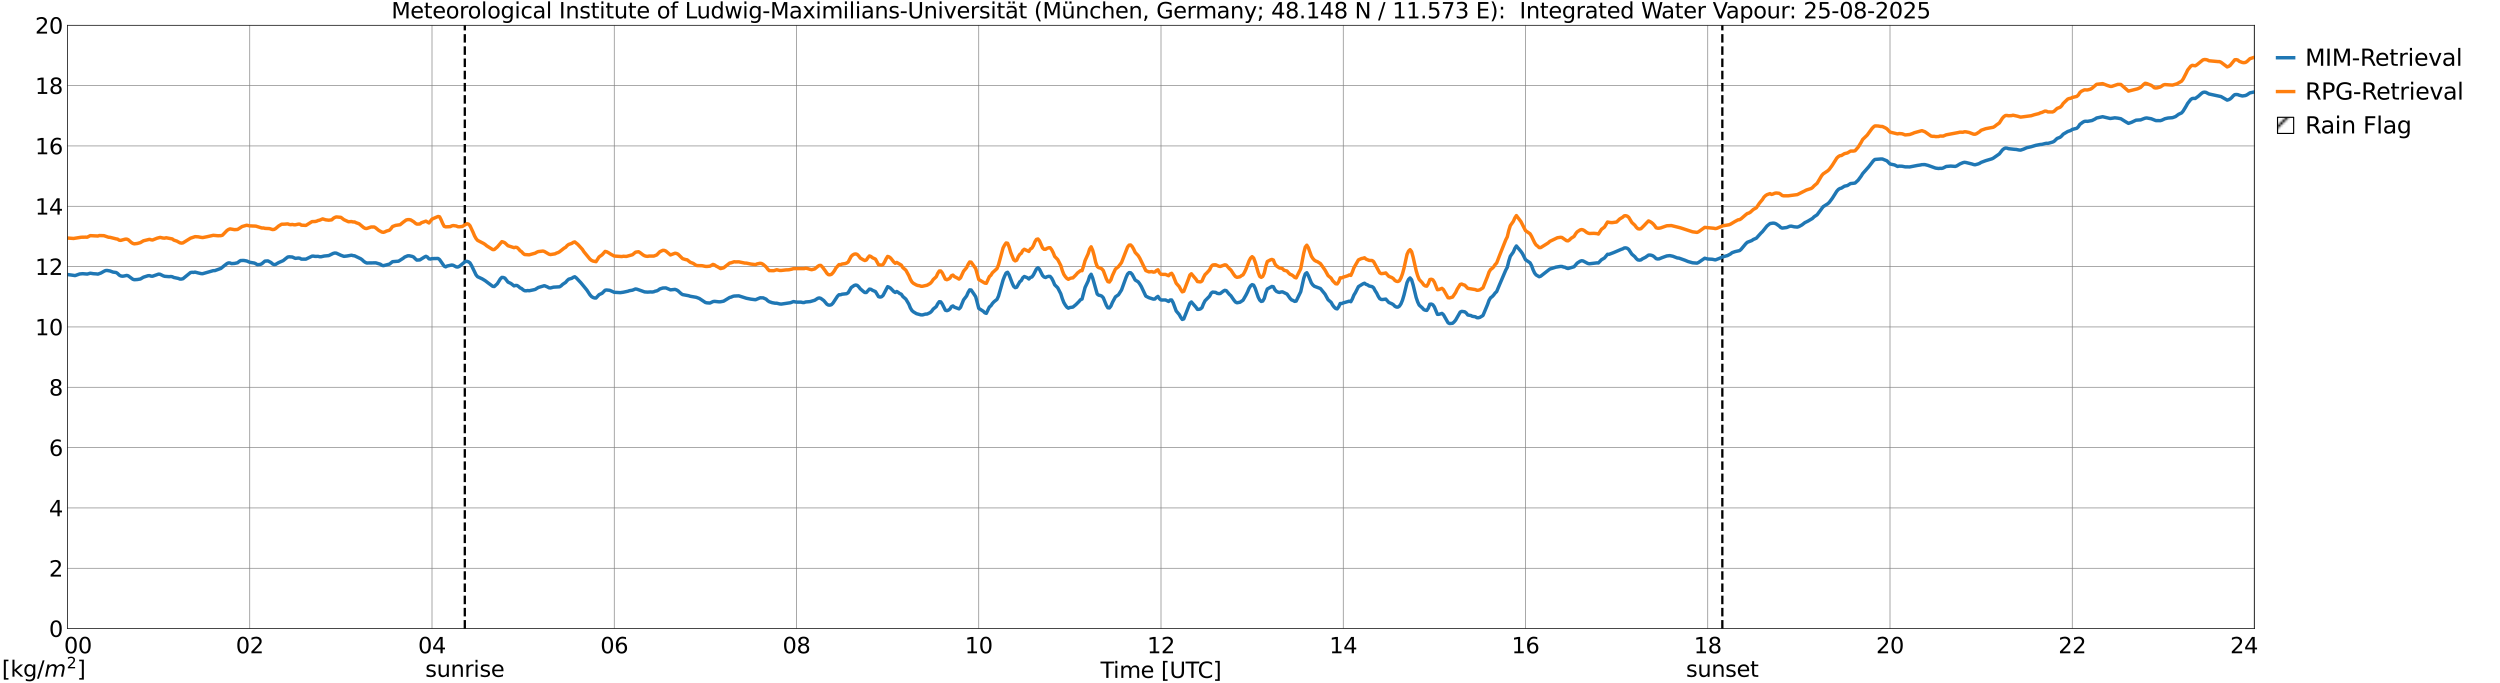 <?xml version="1.0" encoding="utf-8" standalone="no"?>
<!DOCTYPE svg PUBLIC "-//W3C//DTD SVG 1.1//EN"
  "http://www.w3.org/Graphics/SVG/1.1/DTD/svg11.dtd">
<svg xmlns:xlink="http://www.w3.org/1999/xlink" width="1085.4pt" height="296.64pt" viewBox="0 0 1085.4 296.64" xmlns="http://www.w3.org/2000/svg" version="1.1">
 <defs>
  <style type="text/css">*{stroke-linejoin: round; stroke-linecap: butt}</style>
 </defs>
 <g id="figure_1">
  <g id="patch_1">
   <path d="M 0 296.64 
L 1085.4 296.64 
L 1085.4 0 
L 0 0 
z
" style="fill: #ffffff"/>
  </g>
  <g id="axes_1">
   <g id="patch_2">
    <path d="M 29.306 272.909 
L 978.814 272.909 
L 978.814 10.976 
L 29.306 10.976 
z
" style="fill: #ffffff"/>
   </g>
   <g id="patch_3">
    <path d="M 978.814 272.909 
L 978.814 272.909 
L 978.814 10.976 
L 978.814 10.976 
z
" clip-path="url(#pd00b972705)" style="fill: #d3d3d3; stroke: #d3d3d3; stroke-linejoin: miter"/>
   </g>
   <g id="matplotlib.axis_1">
    <g id="xtick_1">
     <g id="line2d_1">
      <path d="M 29.306 272.909 
L 29.306 10.976 
" clip-path="url(#pd00b972705)" style="fill: none; stroke: #808080; stroke-width: 0.3; stroke-linecap: square"/>
     </g>
     <g id="line2d_2"/>
     <g id="text_1">
      <!--    00 -->
      <g transform="translate(18.733 283.627) scale(0.095 -0.095)">
       <defs>
        <path id="DejaVuSans-20" transform="scale(0.016)"/>
        <path id="DejaVuSans-30" d="M 2034 4250 
Q 1547 4250 1301 3770 
Q 1056 3291 1056 2328 
Q 1056 1369 1301 889 
Q 1547 409 2034 409 
Q 2525 409 2770 889 
Q 3016 1369 3016 2328 
Q 3016 3291 2770 3770 
Q 2525 4250 2034 4250 
z
M 2034 4750 
Q 2819 4750 3233 4129 
Q 3647 3509 3647 2328 
Q 3647 1150 3233 529 
Q 2819 -91 2034 -91 
Q 1250 -91 836 529 
Q 422 1150 422 2328 
Q 422 3509 836 4129 
Q 1250 4750 2034 4750 
z
" transform="scale(0.016)"/>
       </defs>
       <use xlink:href="#DejaVuSans-20"/>
       <use xlink:href="#DejaVuSans-20" transform="translate(31.787 0)"/>
       <use xlink:href="#DejaVuSans-20" transform="translate(63.574 0)"/>
       <use xlink:href="#DejaVuSans-30" transform="translate(95.361 0)"/>
       <use xlink:href="#DejaVuSans-30" transform="translate(158.984 0)"/>
      </g>
     </g>
    </g>
    <g id="xtick_2">
     <g id="line2d_3">
      <path d="M 108.431 272.909 
L 108.431 10.976 
" clip-path="url(#pd00b972705)" style="fill: none; stroke: #808080; stroke-width: 0.3; stroke-linecap: square"/>
     </g>
     <g id="line2d_4"/>
     <g id="text_2">
      <!-- 02 -->
      <g transform="translate(102.387 283.627) scale(0.095 -0.095)">
       <defs>
        <path id="DejaVuSans-32" d="M 1228 531 
L 3431 531 
L 3431 0 
L 469 0 
L 469 531 
Q 828 903 1448 1529 
Q 2069 2156 2228 2338 
Q 2531 2678 2651 2914 
Q 2772 3150 2772 3378 
Q 2772 3750 2511 3984 
Q 2250 4219 1831 4219 
Q 1534 4219 1204 4116 
Q 875 4013 500 3803 
L 500 4441 
Q 881 4594 1212 4672 
Q 1544 4750 1819 4750 
Q 2544 4750 2975 4387 
Q 3406 4025 3406 3419 
Q 3406 3131 3298 2873 
Q 3191 2616 2906 2266 
Q 2828 2175 2409 1742 
Q 1991 1309 1228 531 
z
" transform="scale(0.016)"/>
       </defs>
       <use xlink:href="#DejaVuSans-30"/>
       <use xlink:href="#DejaVuSans-32" transform="translate(63.623 0)"/>
      </g>
     </g>
    </g>
    <g id="xtick_3">
     <g id="line2d_5">
      <path d="M 187.557 272.909 
L 187.557 10.976 
" clip-path="url(#pd00b972705)" style="fill: none; stroke: #808080; stroke-width: 0.3; stroke-linecap: square"/>
     </g>
     <g id="line2d_6"/>
     <g id="text_3">
      <!-- 04 -->
      <g transform="translate(181.513 283.627) scale(0.095 -0.095)">
       <defs>
        <path id="DejaVuSans-34" d="M 2419 4116 
L 825 1625 
L 2419 1625 
L 2419 4116 
z
M 2253 4666 
L 3047 4666 
L 3047 1625 
L 3713 1625 
L 3713 1100 
L 3047 1100 
L 3047 0 
L 2419 0 
L 2419 1100 
L 313 1100 
L 313 1709 
L 2253 4666 
z
" transform="scale(0.016)"/>
       </defs>
       <use xlink:href="#DejaVuSans-30"/>
       <use xlink:href="#DejaVuSans-34" transform="translate(63.623 0)"/>
      </g>
     </g>
    </g>
    <g id="xtick_4">
     <g id="line2d_7">
      <path d="M 266.683 272.909 
L 266.683 10.976 
" clip-path="url(#pd00b972705)" style="fill: none; stroke: #808080; stroke-width: 0.3; stroke-linecap: square"/>
     </g>
     <g id="line2d_8"/>
     <g id="text_4">
      <!-- 06 -->
      <g transform="translate(260.638 283.627) scale(0.095 -0.095)">
       <defs>
        <path id="DejaVuSans-36" d="M 2113 2584 
Q 1688 2584 1439 2293 
Q 1191 2003 1191 1497 
Q 1191 994 1439 701 
Q 1688 409 2113 409 
Q 2538 409 2786 701 
Q 3034 994 3034 1497 
Q 3034 2003 2786 2293 
Q 2538 2584 2113 2584 
z
M 3366 4563 
L 3366 3988 
Q 3128 4100 2886 4159 
Q 2644 4219 2406 4219 
Q 1781 4219 1451 3797 
Q 1122 3375 1075 2522 
Q 1259 2794 1537 2939 
Q 1816 3084 2150 3084 
Q 2853 3084 3261 2657 
Q 3669 2231 3669 1497 
Q 3669 778 3244 343 
Q 2819 -91 2113 -91 
Q 1303 -91 875 529 
Q 447 1150 447 2328 
Q 447 3434 972 4092 
Q 1497 4750 2381 4750 
Q 2619 4750 2861 4703 
Q 3103 4656 3366 4563 
z
" transform="scale(0.016)"/>
       </defs>
       <use xlink:href="#DejaVuSans-30"/>
       <use xlink:href="#DejaVuSans-36" transform="translate(63.623 0)"/>
      </g>
     </g>
    </g>
    <g id="xtick_5">
     <g id="line2d_9">
      <path d="M 345.808 272.909 
L 345.808 10.976 
" clip-path="url(#pd00b972705)" style="fill: none; stroke: #808080; stroke-width: 0.3; stroke-linecap: square"/>
     </g>
     <g id="line2d_10"/>
     <g id="text_5">
      <!-- 08 -->
      <g transform="translate(339.764 283.627) scale(0.095 -0.095)">
       <defs>
        <path id="DejaVuSans-38" d="M 2034 2216 
Q 1584 2216 1326 1975 
Q 1069 1734 1069 1313 
Q 1069 891 1326 650 
Q 1584 409 2034 409 
Q 2484 409 2743 651 
Q 3003 894 3003 1313 
Q 3003 1734 2745 1975 
Q 2488 2216 2034 2216 
z
M 1403 2484 
Q 997 2584 770 2862 
Q 544 3141 544 3541 
Q 544 4100 942 4425 
Q 1341 4750 2034 4750 
Q 2731 4750 3128 4425 
Q 3525 4100 3525 3541 
Q 3525 3141 3298 2862 
Q 3072 2584 2669 2484 
Q 3125 2378 3379 2068 
Q 3634 1759 3634 1313 
Q 3634 634 3220 271 
Q 2806 -91 2034 -91 
Q 1263 -91 848 271 
Q 434 634 434 1313 
Q 434 1759 690 2068 
Q 947 2378 1403 2484 
z
M 1172 3481 
Q 1172 3119 1398 2916 
Q 1625 2713 2034 2713 
Q 2441 2713 2670 2916 
Q 2900 3119 2900 3481 
Q 2900 3844 2670 4047 
Q 2441 4250 2034 4250 
Q 1625 4250 1398 4047 
Q 1172 3844 1172 3481 
z
" transform="scale(0.016)"/>
       </defs>
       <use xlink:href="#DejaVuSans-30"/>
       <use xlink:href="#DejaVuSans-38" transform="translate(63.623 0)"/>
      </g>
     </g>
    </g>
    <g id="xtick_6">
     <g id="line2d_11">
      <path d="M 424.934 272.909 
L 424.934 10.976 
" clip-path="url(#pd00b972705)" style="fill: none; stroke: #808080; stroke-width: 0.3; stroke-linecap: square"/>
     </g>
     <g id="line2d_12"/>
     <g id="text_6">
      <!-- 10 -->
      <g transform="translate(418.89 283.627) scale(0.095 -0.095)">
       <defs>
        <path id="DejaVuSans-31" d="M 794 531 
L 1825 531 
L 1825 4091 
L 703 3866 
L 703 4441 
L 1819 4666 
L 2450 4666 
L 2450 531 
L 3481 531 
L 3481 0 
L 794 0 
L 794 531 
z
" transform="scale(0.016)"/>
       </defs>
       <use xlink:href="#DejaVuSans-31"/>
       <use xlink:href="#DejaVuSans-30" transform="translate(63.623 0)"/>
      </g>
     </g>
    </g>
    <g id="xtick_7">
     <g id="line2d_13">
      <path d="M 504.06 272.909 
L 504.06 10.976 
" clip-path="url(#pd00b972705)" style="fill: none; stroke: #808080; stroke-width: 0.3; stroke-linecap: square"/>
     </g>
     <g id="line2d_14"/>
     <g id="text_7">
      <!-- 12 -->
      <g transform="translate(498.015 283.627) scale(0.095 -0.095)">
       <use xlink:href="#DejaVuSans-31"/>
       <use xlink:href="#DejaVuSans-32" transform="translate(63.623 0)"/>
      </g>
     </g>
    </g>
    <g id="xtick_8">
     <g id="line2d_15">
      <path d="M 583.185 272.909 
L 583.185 10.976 
" clip-path="url(#pd00b972705)" style="fill: none; stroke: #808080; stroke-width: 0.3; stroke-linecap: square"/>
     </g>
     <g id="line2d_16"/>
     <g id="text_8">
      <!-- 14 -->
      <g transform="translate(577.141 283.627) scale(0.095 -0.095)">
       <use xlink:href="#DejaVuSans-31"/>
       <use xlink:href="#DejaVuSans-34" transform="translate(63.623 0)"/>
      </g>
     </g>
    </g>
    <g id="xtick_9">
     <g id="line2d_17">
      <path d="M 662.311 272.909 
L 662.311 10.976 
" clip-path="url(#pd00b972705)" style="fill: none; stroke: #808080; stroke-width: 0.3; stroke-linecap: square"/>
     </g>
     <g id="line2d_18"/>
     <g id="text_9">
      <!-- 16 -->
      <g transform="translate(656.267 283.627) scale(0.095 -0.095)">
       <use xlink:href="#DejaVuSans-31"/>
       <use xlink:href="#DejaVuSans-36" transform="translate(63.623 0)"/>
      </g>
     </g>
    </g>
    <g id="xtick_10">
     <g id="line2d_19">
      <path d="M 741.437 272.909 
L 741.437 10.976 
" clip-path="url(#pd00b972705)" style="fill: none; stroke: #808080; stroke-width: 0.3; stroke-linecap: square"/>
     </g>
     <g id="line2d_20"/>
     <g id="text_10">
      <!-- 18 -->
      <g transform="translate(735.392 283.627) scale(0.095 -0.095)">
       <use xlink:href="#DejaVuSans-31"/>
       <use xlink:href="#DejaVuSans-38" transform="translate(63.623 0)"/>
      </g>
     </g>
    </g>
    <g id="xtick_11">
     <g id="line2d_21">
      <path d="M 820.562 272.909 
L 820.562 10.976 
" clip-path="url(#pd00b972705)" style="fill: none; stroke: #808080; stroke-width: 0.3; stroke-linecap: square"/>
     </g>
     <g id="line2d_22"/>
     <g id="text_11">
      <!-- 20 -->
      <g transform="translate(814.518 283.627) scale(0.095 -0.095)">
       <use xlink:href="#DejaVuSans-32"/>
       <use xlink:href="#DejaVuSans-30" transform="translate(63.623 0)"/>
      </g>
     </g>
    </g>
    <g id="xtick_12">
     <g id="line2d_23">
      <path d="M 899.688 272.909 
L 899.688 10.976 
" clip-path="url(#pd00b972705)" style="fill: none; stroke: #808080; stroke-width: 0.3; stroke-linecap: square"/>
     </g>
     <g id="line2d_24"/>
     <g id="text_12">
      <!-- 22 -->
      <g transform="translate(893.644 283.627) scale(0.095 -0.095)">
       <use xlink:href="#DejaVuSans-32"/>
       <use xlink:href="#DejaVuSans-32" transform="translate(63.623 0)"/>
      </g>
     </g>
    </g>
    <g id="xtick_13">
     <g id="line2d_25">
      <path d="M 978.814 272.909 
L 978.814 10.976 
" clip-path="url(#pd00b972705)" style="fill: none; stroke: #808080; stroke-width: 0.3; stroke-linecap: square"/>
     </g>
     <g id="line2d_26"/>
     <g id="text_13">
      <!-- 24    -->
      <g transform="translate(968.241 283.627) scale(0.095 -0.095)">
       <use xlink:href="#DejaVuSans-32"/>
       <use xlink:href="#DejaVuSans-34" transform="translate(63.623 0)"/>
       <use xlink:href="#DejaVuSans-20" transform="translate(127.246 0)"/>
       <use xlink:href="#DejaVuSans-20" transform="translate(159.033 0)"/>
       <use xlink:href="#DejaVuSans-20" transform="translate(190.82 0)"/>
      </g>
     </g>
    </g>
    <g id="text_14">
     <!-- Time [UTC] -->
     <g transform="translate(477.806 294.322) scale(0.095 -0.095)">
      <defs>
       <path id="DejaVuSans-54" d="M -19 4666 
L 3928 4666 
L 3928 4134 
L 2272 4134 
L 2272 0 
L 1638 0 
L 1638 4134 
L -19 4134 
L -19 4666 
z
" transform="scale(0.016)"/>
       <path id="DejaVuSans-69" d="M 603 3500 
L 1178 3500 
L 1178 0 
L 603 0 
L 603 3500 
z
M 603 4863 
L 1178 4863 
L 1178 4134 
L 603 4134 
L 603 4863 
z
" transform="scale(0.016)"/>
       <path id="DejaVuSans-6d" d="M 3328 2828 
Q 3544 3216 3844 3400 
Q 4144 3584 4550 3584 
Q 5097 3584 5394 3201 
Q 5691 2819 5691 2113 
L 5691 0 
L 5113 0 
L 5113 2094 
Q 5113 2597 4934 2840 
Q 4756 3084 4391 3084 
Q 3944 3084 3684 2787 
Q 3425 2491 3425 1978 
L 3425 0 
L 2847 0 
L 2847 2094 
Q 2847 2600 2669 2842 
Q 2491 3084 2119 3084 
Q 1678 3084 1418 2786 
Q 1159 2488 1159 1978 
L 1159 0 
L 581 0 
L 581 3500 
L 1159 3500 
L 1159 2956 
Q 1356 3278 1631 3431 
Q 1906 3584 2284 3584 
Q 2666 3584 2933 3390 
Q 3200 3197 3328 2828 
z
" transform="scale(0.016)"/>
       <path id="DejaVuSans-65" d="M 3597 1894 
L 3597 1613 
L 953 1613 
Q 991 1019 1311 708 
Q 1631 397 2203 397 
Q 2534 397 2845 478 
Q 3156 559 3463 722 
L 3463 178 
Q 3153 47 2828 -22 
Q 2503 -91 2169 -91 
Q 1331 -91 842 396 
Q 353 884 353 1716 
Q 353 2575 817 3079 
Q 1281 3584 2069 3584 
Q 2775 3584 3186 3129 
Q 3597 2675 3597 1894 
z
M 3022 2063 
Q 3016 2534 2758 2815 
Q 2500 3097 2075 3097 
Q 1594 3097 1305 2825 
Q 1016 2553 972 2059 
L 3022 2063 
z
" transform="scale(0.016)"/>
       <path id="DejaVuSans-5b" d="M 550 4863 
L 1875 4863 
L 1875 4416 
L 1125 4416 
L 1125 -397 
L 1875 -397 
L 1875 -844 
L 550 -844 
L 550 4863 
z
" transform="scale(0.016)"/>
       <path id="DejaVuSans-55" d="M 556 4666 
L 1191 4666 
L 1191 1831 
Q 1191 1081 1462 751 
Q 1734 422 2344 422 
Q 2950 422 3222 751 
Q 3494 1081 3494 1831 
L 3494 4666 
L 4128 4666 
L 4128 1753 
Q 4128 841 3676 375 
Q 3225 -91 2344 -91 
Q 1459 -91 1007 375 
Q 556 841 556 1753 
L 556 4666 
z
" transform="scale(0.016)"/>
       <path id="DejaVuSans-43" d="M 4122 4306 
L 4122 3641 
Q 3803 3938 3442 4084 
Q 3081 4231 2675 4231 
Q 1875 4231 1450 3742 
Q 1025 3253 1025 2328 
Q 1025 1406 1450 917 
Q 1875 428 2675 428 
Q 3081 428 3442 575 
Q 3803 722 4122 1019 
L 4122 359 
Q 3791 134 3420 21 
Q 3050 -91 2638 -91 
Q 1578 -91 968 557 
Q 359 1206 359 2328 
Q 359 3453 968 4101 
Q 1578 4750 2638 4750 
Q 3056 4750 3426 4639 
Q 3797 4528 4122 4306 
z
" transform="scale(0.016)"/>
       <path id="DejaVuSans-5d" d="M 1947 4863 
L 1947 -844 
L 622 -844 
L 622 -397 
L 1369 -397 
L 1369 4416 
L 622 4416 
L 622 4863 
L 1947 4863 
z
" transform="scale(0.016)"/>
      </defs>
      <use xlink:href="#DejaVuSans-54"/>
      <use xlink:href="#DejaVuSans-69" transform="translate(57.959 0)"/>
      <use xlink:href="#DejaVuSans-6d" transform="translate(85.742 0)"/>
      <use xlink:href="#DejaVuSans-65" transform="translate(183.154 0)"/>
      <use xlink:href="#DejaVuSans-20" transform="translate(244.678 0)"/>
      <use xlink:href="#DejaVuSans-5b" transform="translate(276.465 0)"/>
      <use xlink:href="#DejaVuSans-55" transform="translate(315.479 0)"/>
      <use xlink:href="#DejaVuSans-54" transform="translate(388.672 0)"/>
      <use xlink:href="#DejaVuSans-43" transform="translate(443.881 0)"/>
      <use xlink:href="#DejaVuSans-5d" transform="translate(513.705 0)"/>
     </g>
    </g>
   </g>
   <g id="matplotlib.axis_2">
    <g id="ytick_1">
     <g id="line2d_27">
      <path d="M 29.306 272.909 
L 978.814 272.909 
" clip-path="url(#pd00b972705)" style="fill: none; stroke: #808080; stroke-width: 0.3; stroke-linecap: square"/>
     </g>
     <g id="line2d_28"/>
     <g id="text_15">
      <!-- 0 -->
      <g transform="translate(21.261 276.518) scale(0.095 -0.095)">
       <use xlink:href="#DejaVuSans-30"/>
      </g>
     </g>
    </g>
    <g id="ytick_2">
     <g id="line2d_29">
      <path d="M 29.306 246.715 
L 978.814 246.715 
" clip-path="url(#pd00b972705)" style="fill: none; stroke: #808080; stroke-width: 0.3; stroke-linecap: square"/>
     </g>
     <g id="line2d_30"/>
     <g id="text_16">
      <!-- 2 -->
      <g transform="translate(21.261 250.325) scale(0.095 -0.095)">
       <use xlink:href="#DejaVuSans-32"/>
      </g>
     </g>
    </g>
    <g id="ytick_3">
     <g id="line2d_31">
      <path d="M 29.306 220.522 
L 978.814 220.522 
" clip-path="url(#pd00b972705)" style="fill: none; stroke: #808080; stroke-width: 0.3; stroke-linecap: square"/>
     </g>
     <g id="line2d_32"/>
     <g id="text_17">
      <!-- 4 -->
      <g transform="translate(21.261 224.131) scale(0.095 -0.095)">
       <use xlink:href="#DejaVuSans-34"/>
      </g>
     </g>
    </g>
    <g id="ytick_4">
     <g id="line2d_33">
      <path d="M 29.306 194.329 
L 978.814 194.329 
" clip-path="url(#pd00b972705)" style="fill: none; stroke: #808080; stroke-width: 0.3; stroke-linecap: square"/>
     </g>
     <g id="line2d_34"/>
     <g id="text_18">
      <!-- 6 -->
      <g transform="translate(21.261 197.938) scale(0.095 -0.095)">
       <use xlink:href="#DejaVuSans-36"/>
      </g>
     </g>
    </g>
    <g id="ytick_5">
     <g id="line2d_35">
      <path d="M 29.306 168.136 
L 978.814 168.136 
" clip-path="url(#pd00b972705)" style="fill: none; stroke: #808080; stroke-width: 0.3; stroke-linecap: square"/>
     </g>
     <g id="line2d_36"/>
     <g id="text_19">
      <!-- 8 -->
      <g transform="translate(21.261 171.745) scale(0.095 -0.095)">
       <use xlink:href="#DejaVuSans-38"/>
      </g>
     </g>
    </g>
    <g id="ytick_6">
     <g id="line2d_37">
      <path d="M 29.306 141.942 
L 978.814 141.942 
" clip-path="url(#pd00b972705)" style="fill: none; stroke: #808080; stroke-width: 0.3; stroke-linecap: square"/>
     </g>
     <g id="line2d_38"/>
     <g id="text_20">
      <!-- 10 -->
      <g transform="translate(15.217 145.551) scale(0.095 -0.095)">
       <use xlink:href="#DejaVuSans-31"/>
       <use xlink:href="#DejaVuSans-30" transform="translate(63.623 0)"/>
      </g>
     </g>
    </g>
    <g id="ytick_7">
     <g id="line2d_39">
      <path d="M 29.306 115.749 
L 978.814 115.749 
" clip-path="url(#pd00b972705)" style="fill: none; stroke: #808080; stroke-width: 0.3; stroke-linecap: square"/>
     </g>
     <g id="line2d_40"/>
     <g id="text_21">
      <!-- 12 -->
      <g transform="translate(15.217 119.358) scale(0.095 -0.095)">
       <use xlink:href="#DejaVuSans-31"/>
       <use xlink:href="#DejaVuSans-32" transform="translate(63.623 0)"/>
      </g>
     </g>
    </g>
    <g id="ytick_8">
     <g id="line2d_41">
      <path d="M 29.306 89.556 
L 978.814 89.556 
" clip-path="url(#pd00b972705)" style="fill: none; stroke: #808080; stroke-width: 0.3; stroke-linecap: square"/>
     </g>
     <g id="line2d_42"/>
     <g id="text_22">
      <!-- 14 -->
      <g transform="translate(15.217 93.165) scale(0.095 -0.095)">
       <use xlink:href="#DejaVuSans-31"/>
       <use xlink:href="#DejaVuSans-34" transform="translate(63.623 0)"/>
      </g>
     </g>
    </g>
    <g id="ytick_9">
     <g id="line2d_43">
      <path d="M 29.306 63.362 
L 978.814 63.362 
" clip-path="url(#pd00b972705)" style="fill: none; stroke: #808080; stroke-width: 0.3; stroke-linecap: square"/>
     </g>
     <g id="line2d_44"/>
     <g id="text_23">
      <!-- 16 -->
      <g transform="translate(15.217 66.972) scale(0.095 -0.095)">
       <use xlink:href="#DejaVuSans-31"/>
       <use xlink:href="#DejaVuSans-36" transform="translate(63.623 0)"/>
      </g>
     </g>
    </g>
    <g id="ytick_10">
     <g id="line2d_45">
      <path d="M 29.306 37.169 
L 978.814 37.169 
" clip-path="url(#pd00b972705)" style="fill: none; stroke: #808080; stroke-width: 0.3; stroke-linecap: square"/>
     </g>
     <g id="line2d_46"/>
     <g id="text_24">
      <!-- 18 -->
      <g transform="translate(15.217 40.778) scale(0.095 -0.095)">
       <use xlink:href="#DejaVuSans-31"/>
       <use xlink:href="#DejaVuSans-38" transform="translate(63.623 0)"/>
      </g>
     </g>
    </g>
    <g id="ytick_11">
     <g id="line2d_47">
      <path d="M 29.306 10.976 
L 978.814 10.976 
" clip-path="url(#pd00b972705)" style="fill: none; stroke: #808080; stroke-width: 0.3; stroke-linecap: square"/>
     </g>
     <g id="line2d_48"/>
     <g id="text_25">
      <!-- 20 -->
      <g transform="translate(15.217 14.585) scale(0.095 -0.095)">
       <use xlink:href="#DejaVuSans-32"/>
       <use xlink:href="#DejaVuSans-30" transform="translate(63.623 0)"/>
      </g>
     </g>
    </g>
   </g>
   <g id="line2d_49">
    <path d="M 201.8 272.909 
L 201.8 10.976 
" clip-path="url(#pd00b972705)" style="fill: none; stroke-dasharray: 3.7,1.6; stroke-dashoffset: 0; stroke: #000000"/>
   </g>
   <g id="line2d_50">
    <path d="M 747.767 272.909 
L 747.767 10.976 
" clip-path="url(#pd00b972705)" style="fill: none; stroke-dasharray: 3.7,1.6; stroke-dashoffset: 0; stroke: #000000"/>
   </g>
   <g id="line2d_51">
    <path d="M 29.306 119.181 
L 32.603 119.647 
L 34.581 118.946 
L 35.9 118.824 
L 37.878 118.985 
L 39.197 118.623 
L 40.515 118.83 
L 41.834 118.914 
L 42.493 119.014 
L 43.812 118.538 
L 45.131 117.79 
L 45.79 117.481 
L 46.45 117.413 
L 47.768 117.644 
L 49.087 118.137 
L 50.406 118.31 
L 51.065 118.732 
L 51.725 119.408 
L 52.384 119.779 
L 53.043 119.915 
L 53.703 119.862 
L 55.022 119.581 
L 55.681 119.763 
L 57.659 121.235 
L 58.319 121.439 
L 59.637 121.353 
L 60.956 121.128 
L 62.275 120.347 
L 64.253 119.714 
L 64.912 119.663 
L 65.572 119.895 
L 66.231 119.92 
L 68.869 119.004 
L 69.528 119.087 
L 70.847 119.75 
L 71.506 119.969 
L 73.484 120.12 
L 74.144 120.038 
L 74.803 120.156 
L 75.462 120.47 
L 77.441 120.881 
L 78.1 121.161 
L 78.759 121.155 
L 79.419 121.016 
L 82.716 118.321 
L 83.375 118.229 
L 84.034 118.264 
L 84.694 118.143 
L 86.013 118.494 
L 87.331 118.798 
L 87.991 118.821 
L 92.606 117.5 
L 93.266 117.495 
L 95.244 116.78 
L 95.903 116.538 
L 97.222 115.461 
L 98.541 114.441 
L 99.2 114.145 
L 99.86 114.179 
L 100.519 114.448 
L 101.838 114.362 
L 103.156 114.078 
L 103.816 113.52 
L 104.475 113.12 
L 105.794 113.069 
L 107.113 113.307 
L 108.431 113.871 
L 110.41 114.207 
L 111.069 114.507 
L 111.728 114.935 
L 113.047 114.801 
L 113.707 114.478 
L 115.025 113.354 
L 116.344 113.28 
L 117.663 113.975 
L 118.322 114.578 
L 118.982 114.895 
L 119.641 114.802 
L 120.96 114.021 
L 122.938 113.162 
L 124.257 112.096 
L 124.916 111.596 
L 125.575 111.492 
L 126.894 111.585 
L 128.213 112.171 
L 129.532 112.026 
L 130.191 112.122 
L 130.85 112.509 
L 132.829 112.498 
L 135.466 111.211 
L 136.125 111.195 
L 136.785 111.327 
L 138.104 111.296 
L 138.763 111.458 
L 139.422 111.465 
L 140.741 111.159 
L 142.719 110.969 
L 144.697 110.005 
L 145.357 109.847 
L 146.016 109.907 
L 147.994 110.823 
L 149.313 111.3 
L 150.632 111.154 
L 152.61 110.796 
L 153.269 110.989 
L 153.929 111.059 
L 156.566 112.314 
L 157.226 112.78 
L 157.885 113.416 
L 158.544 113.883 
L 159.204 114.181 
L 163.16 114.119 
L 165.138 114.71 
L 165.798 115.179 
L 166.457 115.349 
L 169.094 114.659 
L 170.413 113.613 
L 173.051 113.394 
L 175.029 112.145 
L 175.688 111.615 
L 177.007 111.068 
L 177.666 111.047 
L 178.985 111.325 
L 179.645 111.638 
L 180.304 112.365 
L 180.963 112.918 
L 182.282 112.844 
L 184.26 111.606 
L 184.92 111.279 
L 185.579 111.623 
L 186.238 112.366 
L 186.898 112.459 
L 187.557 112.279 
L 190.195 112.208 
L 190.854 112.703 
L 192.832 115.538 
L 193.492 115.855 
L 194.151 115.488 
L 196.129 115.062 
L 196.788 115.185 
L 198.107 115.887 
L 198.767 115.927 
L 199.426 115.653 
L 202.063 113.509 
L 202.723 113.476 
L 203.382 113.668 
L 204.042 114.135 
L 204.701 115.246 
L 206.679 119.342 
L 207.339 120.137 
L 209.317 121.055 
L 210.635 121.856 
L 211.954 122.858 
L 213.932 124.327 
L 214.592 124.393 
L 215.91 123.193 
L 217.229 121.079 
L 217.889 120.437 
L 218.548 120.483 
L 219.207 120.756 
L 220.526 122.458 
L 221.845 123.086 
L 223.164 124.121 
L 223.823 123.932 
L 224.482 123.95 
L 225.142 124.39 
L 225.801 124.979 
L 226.461 125.277 
L 227.12 125.842 
L 227.779 126.215 
L 228.439 126.253 
L 229.098 126.142 
L 229.757 126.225 
L 231.736 125.815 
L 232.395 125.643 
L 233.714 124.814 
L 236.351 124.032 
L 237.67 124.573 
L 238.329 124.949 
L 238.989 125.022 
L 240.308 124.675 
L 242.945 124.521 
L 243.604 124.105 
L 244.264 123.47 
L 245.583 122.589 
L 246.242 121.798 
L 246.901 121.213 
L 248.22 120.838 
L 248.88 120.405 
L 249.539 120.161 
L 250.198 120.65 
L 252.176 122.747 
L 253.495 124.344 
L 254.814 125.966 
L 256.133 127.98 
L 256.792 128.718 
L 257.451 129.149 
L 258.111 129.368 
L 258.77 129.389 
L 260.089 127.938 
L 261.408 127.33 
L 262.726 125.99 
L 263.386 125.903 
L 264.705 126.044 
L 266.683 126.901 
L 269.32 127.056 
L 270.639 126.864 
L 272.617 126.439 
L 273.277 126.207 
L 274.595 125.979 
L 275.914 125.448 
L 276.573 125.57 
L 279.87 126.736 
L 281.189 126.829 
L 282.508 126.745 
L 283.167 126.791 
L 283.827 126.679 
L 284.486 126.419 
L 285.145 126.286 
L 285.805 125.955 
L 286.464 125.452 
L 287.783 125.047 
L 289.102 125 
L 290.42 125.551 
L 291.08 125.852 
L 293.058 125.641 
L 293.717 125.87 
L 294.377 126.262 
L 295.696 127.479 
L 296.355 127.902 
L 298.992 128.392 
L 299.652 128.622 
L 302.289 129.077 
L 303.608 129.577 
L 306.246 131.321 
L 306.905 131.481 
L 308.224 131.567 
L 309.543 130.942 
L 310.202 130.834 
L 312.18 131.048 
L 312.839 131.015 
L 314.158 130.761 
L 316.796 129.153 
L 317.455 128.987 
L 318.114 128.683 
L 318.774 128.528 
L 320.752 128.445 
L 324.049 129.495 
L 326.027 129.885 
L 328.005 130.13 
L 329.983 129.298 
L 331.302 129.311 
L 332.621 129.891 
L 333.28 130.534 
L 333.94 130.97 
L 335.258 131.415 
L 336.577 131.65 
L 337.236 131.644 
L 338.555 131.969 
L 339.215 132.018 
L 343.171 131.433 
L 344.49 130.934 
L 345.808 131.17 
L 347.787 131.177 
L 348.446 131.335 
L 349.105 131.351 
L 349.765 131.105 
L 351.743 130.943 
L 353.721 130.362 
L 355.04 129.516 
L 355.699 129.35 
L 356.359 129.547 
L 357.677 130.511 
L 358.996 132.073 
L 359.655 132.45 
L 360.315 132.477 
L 360.974 132.283 
L 361.634 131.613 
L 363.612 128.602 
L 364.271 127.953 
L 364.93 127.98 
L 365.59 127.733 
L 367.568 127.515 
L 368.227 127.103 
L 369.546 124.851 
L 370.865 123.93 
L 371.524 123.74 
L 372.184 123.912 
L 372.843 124.535 
L 373.502 125.393 
L 374.821 126.523 
L 375.481 127.005 
L 376.14 126.98 
L 377.459 125.514 
L 378.118 125.609 
L 378.777 126.023 
L 380.096 126.598 
L 381.415 128.786 
L 382.074 128.969 
L 382.734 128.846 
L 383.393 128.266 
L 385.371 124.465 
L 386.031 124.72 
L 386.69 125.156 
L 388.009 126.54 
L 388.668 126.97 
L 389.328 126.566 
L 389.987 126.945 
L 390.646 127.471 
L 391.306 127.714 
L 391.965 128.721 
L 393.284 129.865 
L 394.603 132.082 
L 395.262 133.724 
L 395.921 134.812 
L 396.581 135.388 
L 397.899 136.179 
L 399.878 136.72 
L 400.537 136.718 
L 401.856 136.352 
L 402.515 136.347 
L 403.834 135.712 
L 404.493 135.11 
L 405.153 134.195 
L 406.471 133.116 
L 407.131 131.86 
L 407.79 130.982 
L 408.45 131.064 
L 409.109 132.006 
L 410.428 134.668 
L 411.087 134.883 
L 411.746 134.668 
L 412.406 134.18 
L 413.065 133.136 
L 413.725 132.826 
L 414.384 133.361 
L 416.362 134.098 
L 417.022 133.443 
L 418.34 130.196 
L 419.659 128.48 
L 420.318 126.968 
L 420.978 125.848 
L 421.637 125.906 
L 422.956 127.819 
L 423.615 128.857 
L 424.934 133.871 
L 426.912 135.144 
L 427.572 135.807 
L 428.231 136.038 
L 429.55 133.282 
L 430.209 132.748 
L 430.869 131.76 
L 431.528 131.036 
L 432.847 129.982 
L 433.506 128.557 
L 435.484 121.586 
L 436.144 119.901 
L 436.803 118.526 
L 437.462 118.203 
L 438.122 119.353 
L 439.44 122.873 
L 440.1 124.332 
L 440.759 124.885 
L 441.419 124.693 
L 442.737 122.352 
L 443.397 121.809 
L 444.056 120.601 
L 444.716 120.052 
L 446.034 120.59 
L 446.694 121.132 
L 447.353 120.45 
L 448.012 120.256 
L 448.672 119.357 
L 449.991 116.765 
L 450.65 116.252 
L 451.309 116.933 
L 452.628 119.597 
L 453.287 120.263 
L 453.947 120.483 
L 454.606 120.131 
L 455.266 119.969 
L 455.925 120.024 
L 456.584 120.777 
L 457.244 122.058 
L 457.903 123.648 
L 459.222 124.953 
L 460.541 127.534 
L 461.2 129.624 
L 461.859 131.326 
L 462.519 132.443 
L 463.178 133.339 
L 463.838 133.801 
L 464.497 133.51 
L 465.816 133.325 
L 467.134 132.237 
L 468.453 130.906 
L 469.113 130.126 
L 469.772 129.84 
L 471.091 124.821 
L 472.409 122.041 
L 473.069 119.996 
L 473.728 119.073 
L 474.388 120.662 
L 476.366 127.656 
L 477.025 128.163 
L 477.685 128.287 
L 478.344 128.573 
L 479.003 129.271 
L 480.322 132.524 
L 480.981 133.62 
L 481.641 133.711 
L 482.3 132.903 
L 482.96 131.325 
L 484.278 128.884 
L 485.597 127.973 
L 486.916 125.907 
L 488.894 120.446 
L 489.553 118.998 
L 490.213 118.358 
L 490.872 118.431 
L 491.532 119.105 
L 492.85 121.569 
L 494.169 122.373 
L 494.828 123.263 
L 495.488 124.349 
L 497.466 128.56 
L 498.785 129.241 
L 500.763 129.868 
L 501.422 129.802 
L 502.082 129.128 
L 502.741 128.687 
L 503.4 129.716 
L 504.06 130.24 
L 506.038 130.232 
L 507.357 130.885 
L 508.016 130.252 
L 508.675 130.234 
L 509.335 131.433 
L 510.654 135.002 
L 511.972 136.566 
L 512.632 137.773 
L 513.291 138.685 
L 513.95 138.452 
L 515.269 135.083 
L 516.588 131.689 
L 517.247 131.105 
L 519.226 133.363 
L 519.885 134.315 
L 520.544 134.291 
L 521.204 134.107 
L 521.863 133.546 
L 522.522 131.885 
L 523.182 130.587 
L 525.16 128.569 
L 525.819 127.282 
L 526.479 126.811 
L 527.797 126.943 
L 528.457 127.356 
L 529.116 127.482 
L 529.776 127.445 
L 531.094 126.418 
L 531.754 126.053 
L 532.413 126.196 
L 533.732 127.782 
L 534.391 128.385 
L 535.71 130.293 
L 536.369 131.111 
L 537.029 131.462 
L 538.348 131.22 
L 539.666 130.346 
L 540.985 128.061 
L 541.644 126.738 
L 542.304 125.149 
L 542.963 124.087 
L 543.623 123.571 
L 544.282 123.81 
L 544.941 125.123 
L 546.26 128.998 
L 546.919 130.283 
L 547.579 130.872 
L 548.238 130.699 
L 548.898 129.551 
L 549.557 127.17 
L 550.216 125.471 
L 552.195 124.372 
L 552.854 124.493 
L 553.513 125.789 
L 554.173 126.488 
L 554.832 126.8 
L 555.491 126.982 
L 556.151 126.759 
L 556.81 126.712 
L 558.788 127.672 
L 560.107 129.556 
L 560.766 130.215 
L 561.426 130.468 
L 562.085 130.842 
L 562.745 130.719 
L 564.723 126.65 
L 566.042 120.818 
L 566.701 118.88 
L 567.36 118.405 
L 568.02 119.606 
L 569.338 122.844 
L 569.998 123.725 
L 570.657 124.293 
L 573.295 125.283 
L 575.273 127.702 
L 576.592 130.113 
L 577.91 131.256 
L 578.57 132.434 
L 579.229 133.31 
L 579.889 133.931 
L 580.548 134.108 
L 581.207 133.222 
L 581.867 131.781 
L 582.526 131.788 
L 583.185 131.51 
L 585.823 130.745 
L 586.482 130.99 
L 587.142 129.772 
L 587.801 128.132 
L 588.46 127.061 
L 589.779 124.447 
L 591.757 123.225 
L 592.417 122.971 
L 593.076 123.46 
L 593.736 123.671 
L 594.395 124.147 
L 595.714 124.441 
L 596.373 124.949 
L 597.032 126.221 
L 597.692 127.231 
L 598.351 128.596 
L 599.011 129.641 
L 599.67 130.01 
L 600.329 130.04 
L 601.648 129.845 
L 602.967 131.317 
L 604.286 131.873 
L 604.945 132.285 
L 605.604 132.972 
L 606.264 133.306 
L 606.923 133.349 
L 607.582 132.897 
L 608.242 131.915 
L 608.901 130.329 
L 609.561 128.086 
L 610.879 122.699 
L 611.539 121.314 
L 612.198 120.677 
L 612.858 121.474 
L 613.517 123.711 
L 614.836 129.136 
L 615.495 131.082 
L 616.154 132.454 
L 617.473 133.638 
L 618.133 134.381 
L 618.792 134.67 
L 619.451 134.767 
L 620.111 133.797 
L 620.77 132.095 
L 621.429 132.009 
L 622.089 132.328 
L 622.748 133.258 
L 624.067 136.469 
L 624.726 136.462 
L 626.045 136.068 
L 626.705 136.652 
L 628.683 140.124 
L 629.342 140.48 
L 630.661 140.358 
L 631.32 139.751 
L 631.98 138.973 
L 633.958 135.5 
L 634.617 135.178 
L 635.936 135.378 
L 636.595 135.897 
L 637.255 136.753 
L 638.573 136.989 
L 639.233 137.333 
L 640.552 137.532 
L 641.211 137.936 
L 641.87 137.961 
L 642.53 137.768 
L 643.848 136.967 
L 645.827 132.22 
L 646.486 130.386 
L 647.145 129.282 
L 647.805 128.808 
L 648.464 128.113 
L 649.123 127.215 
L 649.783 126.605 
L 651.102 123.449 
L 653.739 117.274 
L 654.399 116.062 
L 655.058 113.331 
L 655.717 111.26 
L 657.036 109.404 
L 657.695 107.821 
L 658.355 106.793 
L 660.333 109.161 
L 660.992 110.11 
L 662.311 112.752 
L 664.289 114.092 
L 664.949 115.31 
L 665.608 117.129 
L 666.267 118.544 
L 666.927 119.362 
L 668.246 120.145 
L 668.905 119.919 
L 672.861 116.82 
L 675.499 115.995 
L 676.817 115.78 
L 677.477 115.671 
L 678.136 115.684 
L 678.796 115.927 
L 679.455 116.044 
L 680.114 116.392 
L 680.774 116.589 
L 683.411 115.804 
L 684.73 114.251 
L 686.049 113.401 
L 686.708 113.193 
L 687.368 113.314 
L 689.346 114.376 
L 690.005 114.523 
L 693.302 114.129 
L 693.961 114.166 
L 695.28 112.783 
L 696.599 112.002 
L 697.918 110.394 
L 698.577 110.427 
L 700.555 109.674 
L 703.852 108.265 
L 704.511 108.045 
L 705.171 107.665 
L 705.83 107.614 
L 706.49 107.804 
L 707.149 108.306 
L 708.468 110.327 
L 709.786 111.455 
L 710.446 112.309 
L 711.105 112.85 
L 711.765 112.939 
L 712.424 112.843 
L 713.083 112.364 
L 714.402 111.705 
L 715.721 110.754 
L 716.38 110.73 
L 717.04 110.845 
L 717.699 111.114 
L 718.358 111.63 
L 719.018 112.288 
L 719.677 112.44 
L 720.337 112.386 
L 721.655 111.841 
L 723.633 111.126 
L 724.952 110.98 
L 726.271 111.251 
L 728.249 112.005 
L 728.909 112.053 
L 731.546 112.986 
L 732.865 113.541 
L 734.843 114.094 
L 736.821 114.242 
L 737.48 113.918 
L 740.118 112.114 
L 741.437 112.451 
L 743.415 112.561 
L 744.734 112.843 
L 746.712 112.08 
L 748.031 111.479 
L 750.009 110.957 
L 751.327 110.237 
L 751.987 109.712 
L 753.306 109.243 
L 755.284 108.793 
L 755.943 108.214 
L 757.921 105.841 
L 758.581 105.204 
L 760.559 104.443 
L 761.218 103.971 
L 762.537 103.417 
L 764.515 101.211 
L 765.174 100.589 
L 767.153 98.127 
L 768.471 97.053 
L 769.79 96.869 
L 770.449 96.931 
L 771.109 97.186 
L 772.428 98.094 
L 773.087 98.745 
L 773.746 99.032 
L 775.725 98.777 
L 777.043 98.228 
L 777.703 98.182 
L 779.021 98.477 
L 780.34 98.592 
L 781 98.381 
L 782.318 97.657 
L 783.637 96.633 
L 784.956 95.992 
L 786.934 94.806 
L 787.593 94.131 
L 788.912 93.253 
L 791.55 89.727 
L 793.528 88.475 
L 794.187 87.868 
L 795.506 86.097 
L 797.484 82.982 
L 798.143 82.255 
L 798.803 81.84 
L 799.462 81.675 
L 800.781 80.84 
L 802.1 80.546 
L 803.419 79.699 
L 804.737 79.569 
L 805.397 79.468 
L 806.715 78.254 
L 808.034 76.468 
L 808.694 75.386 
L 811.331 72.406 
L 813.309 69.838 
L 813.969 69.231 
L 816.606 69.016 
L 817.265 69.028 
L 819.244 69.836 
L 820.562 71.195 
L 822.541 71.608 
L 823.859 72.273 
L 824.519 72.119 
L 825.837 72.177 
L 827.156 72.443 
L 829.134 72.469 
L 832.431 71.83 
L 833.75 71.633 
L 834.409 71.481 
L 835.728 71.465 
L 837.047 71.8 
L 840.344 72.98 
L 841.663 73.155 
L 842.322 73.07 
L 842.981 73.109 
L 843.641 72.948 
L 844.959 72.278 
L 846.938 72.106 
L 848.916 72.254 
L 849.575 72.013 
L 850.894 71.185 
L 852.213 70.633 
L 852.872 70.473 
L 853.531 70.549 
L 856.169 71.204 
L 856.828 71.433 
L 857.488 71.539 
L 858.806 71.188 
L 859.466 70.918 
L 860.125 70.498 
L 862.103 69.76 
L 864.741 68.979 
L 865.4 68.663 
L 868.038 66.814 
L 869.357 65.111 
L 870.016 64.578 
L 870.675 64.254 
L 871.335 64.317 
L 871.994 64.549 
L 874.632 64.837 
L 875.291 64.866 
L 876.61 65.128 
L 877.269 65.178 
L 878.588 64.736 
L 879.907 64.141 
L 881.885 63.693 
L 883.863 63.099 
L 885.841 62.718 
L 886.5 62.689 
L 887.819 62.338 
L 888.479 62.207 
L 889.138 62.254 
L 891.116 61.689 
L 891.775 61.388 
L 893.094 60.121 
L 894.413 59.603 
L 895.072 59.044 
L 895.732 58.281 
L 897.71 57.099 
L 899.029 56.659 
L 899.688 56.189 
L 901.666 55.697 
L 902.326 55.043 
L 902.985 54.017 
L 904.304 53.043 
L 904.963 52.701 
L 905.622 52.629 
L 906.282 52.691 
L 908.26 52.334 
L 909.579 51.681 
L 910.238 51.235 
L 912.876 50.675 
L 916.173 51.447 
L 917.491 51.261 
L 918.151 51.147 
L 919.469 51.301 
L 920.788 51.552 
L 922.766 52.797 
L 924.085 53.557 
L 925.404 53.112 
L 927.382 52.176 
L 928.701 52.085 
L 929.36 52.061 
L 930.679 51.536 
L 931.338 51.306 
L 931.998 51.21 
L 933.976 51.561 
L 935.954 52.347 
L 937.932 52.381 
L 938.592 52.183 
L 939.91 51.553 
L 941.229 51.249 
L 943.207 51.088 
L 944.526 50.616 
L 945.845 49.631 
L 947.163 49.02 
L 947.823 48.245 
L 949.142 46.079 
L 949.801 44.881 
L 951.12 43.209 
L 951.779 42.774 
L 952.438 42.704 
L 953.098 42.75 
L 954.417 41.796 
L 955.735 40.602 
L 956.395 40.142 
L 957.054 40.002 
L 957.714 40.099 
L 959.032 40.79 
L 964.307 41.936 
L 966.945 43.467 
L 967.604 43.279 
L 968.264 42.937 
L 968.923 42.358 
L 969.582 41.607 
L 970.242 41.096 
L 970.901 41.028 
L 971.561 41.086 
L 972.22 41.345 
L 973.539 41.669 
L 974.857 41.478 
L 975.517 41.192 
L 976.836 40.316 
L 978.154 40.05 
L 978.154 40.05 
" clip-path="url(#pd00b972705)" style="fill: none; stroke: #1f77b4; stroke-width: 1.5; stroke-linecap: square"/>
   </g>
   <g id="line2d_52">
    <path d="M 29.306 103.348 
L 31.943 103.53 
L 35.24 103.001 
L 37.218 102.957 
L 37.878 102.985 
L 39.197 102.308 
L 42.493 102.469 
L 43.153 102.261 
L 45.131 102.323 
L 46.45 102.774 
L 47.109 103 
L 47.768 103.044 
L 50.406 103.707 
L 51.065 103.822 
L 51.725 104.27 
L 52.384 104.366 
L 54.362 103.832 
L 55.022 103.809 
L 55.681 104.074 
L 57 105.267 
L 57.659 105.673 
L 58.319 105.869 
L 59.637 105.705 
L 60.956 105.327 
L 62.275 104.55 
L 64.912 103.904 
L 65.572 104.116 
L 66.231 104.202 
L 68.209 103.413 
L 69.528 103.072 
L 70.847 103.365 
L 71.506 103.388 
L 72.166 103.234 
L 74.803 103.739 
L 75.462 104.247 
L 76.781 104.675 
L 78.1 105.413 
L 78.759 105.545 
L 79.419 105.456 
L 82.716 103.41 
L 84.694 102.746 
L 86.013 102.818 
L 87.331 103.068 
L 87.991 103.148 
L 89.969 102.757 
L 92.606 102.164 
L 94.584 102.348 
L 95.903 102.307 
L 96.563 102.138 
L 98.541 100.071 
L 99.2 99.636 
L 99.86 99.37 
L 101.838 99.707 
L 103.156 99.62 
L 105.135 98.34 
L 107.113 97.79 
L 108.431 98.068 
L 111.069 98.174 
L 113.707 98.996 
L 114.366 98.97 
L 115.025 99.151 
L 117.003 99.246 
L 118.322 99.665 
L 118.982 99.604 
L 119.641 99.263 
L 120.96 98.132 
L 122.278 97.345 
L 123.597 97.319 
L 124.916 97.203 
L 125.575 97.453 
L 126.235 97.551 
L 126.894 97.437 
L 127.553 97.584 
L 128.213 97.6 
L 129.532 97.312 
L 130.191 97.307 
L 130.85 97.756 
L 132.829 97.866 
L 135.466 96.21 
L 136.785 96.176 
L 137.444 96.031 
L 138.104 95.732 
L 138.763 95.591 
L 140.082 95.028 
L 141.4 95.438 
L 142.719 95.599 
L 144.038 95.449 
L 144.697 94.803 
L 145.357 94.416 
L 146.016 94.182 
L 147.994 94.364 
L 149.313 95.374 
L 151.291 96.278 
L 152.61 96.186 
L 153.269 96.375 
L 153.929 96.347 
L 154.588 96.691 
L 155.907 97.158 
L 157.885 98.797 
L 158.544 99.153 
L 159.204 99.205 
L 161.182 98.537 
L 162.501 98.561 
L 163.16 98.966 
L 164.479 100.056 
L 165.798 100.754 
L 166.457 100.874 
L 167.116 100.664 
L 167.776 100.332 
L 169.094 99.946 
L 169.754 99.257 
L 170.413 98.356 
L 171.732 97.858 
L 173.71 97.566 
L 175.029 96.493 
L 176.348 95.519 
L 177.007 95.357 
L 177.666 95.347 
L 178.326 95.481 
L 179.645 96.299 
L 180.304 96.888 
L 180.963 97.296 
L 182.282 97.248 
L 182.941 96.711 
L 184.92 96.006 
L 186.238 96.804 
L 187.557 95.133 
L 190.195 93.978 
L 190.854 94.135 
L 191.513 95.422 
L 192.173 97.001 
L 192.832 98.232 
L 193.492 98.486 
L 195.47 98.401 
L 196.129 98.075 
L 196.788 97.922 
L 198.107 98.118 
L 198.767 98.422 
L 199.426 98.457 
L 200.745 98.312 
L 202.723 97.136 
L 203.382 97.287 
L 204.042 97.993 
L 205.36 100.804 
L 206.02 102.388 
L 206.679 103.562 
L 207.339 104.353 
L 209.976 105.708 
L 210.635 106.144 
L 211.295 106.714 
L 213.932 108.367 
L 214.592 108.348 
L 215.91 107.233 
L 217.889 104.92 
L 218.548 105.1 
L 219.207 105.423 
L 220.526 106.68 
L 223.164 107.522 
L 223.823 107.339 
L 224.482 107.451 
L 225.142 108.06 
L 225.801 108.834 
L 226.461 109.283 
L 227.12 110.031 
L 227.779 110.507 
L 229.757 110.632 
L 232.395 109.904 
L 233.054 109.497 
L 233.714 109.228 
L 235.692 108.992 
L 236.351 109.179 
L 238.329 110.343 
L 238.989 110.523 
L 240.967 110.21 
L 241.626 109.867 
L 242.286 109.656 
L 242.945 109.295 
L 244.923 107.734 
L 245.583 107.376 
L 246.242 106.614 
L 246.901 106.126 
L 248.22 105.679 
L 248.88 105.227 
L 249.539 105.037 
L 250.858 106.094 
L 252.836 108.252 
L 253.495 109.291 
L 256.133 112.501 
L 256.792 113.034 
L 257.451 113.346 
L 258.77 113.612 
L 260.089 111.55 
L 261.408 110.624 
L 262.726 109.154 
L 263.386 109.305 
L 264.045 109.644 
L 265.364 110.469 
L 266.683 111.163 
L 269.98 111.386 
L 270.639 111.26 
L 271.958 111.332 
L 274.595 110.599 
L 275.914 109.492 
L 277.233 109.285 
L 277.892 109.682 
L 279.211 110.692 
L 279.87 111.056 
L 280.53 111.245 
L 281.189 111.308 
L 281.849 111.165 
L 283.827 111.182 
L 285.145 110.681 
L 286.464 109.298 
L 287.783 108.674 
L 288.442 108.728 
L 289.102 109.008 
L 291.08 110.69 
L 293.058 109.946 
L 293.717 110.048 
L 294.377 110.357 
L 296.355 112.298 
L 297.674 112.7 
L 298.333 112.799 
L 299.652 113.85 
L 300.971 114.355 
L 302.289 115.229 
L 302.949 115.319 
L 304.267 115.337 
L 304.927 115.378 
L 306.246 115.654 
L 306.905 115.687 
L 308.224 115.565 
L 309.543 114.8 
L 310.202 115.014 
L 310.861 115.503 
L 311.521 115.824 
L 312.839 116.607 
L 314.158 116.283 
L 316.796 114.212 
L 317.455 114.088 
L 318.774 113.642 
L 319.433 113.712 
L 320.752 113.673 
L 323.39 114.221 
L 324.049 114.232 
L 326.027 114.642 
L 328.005 114.89 
L 328.665 114.584 
L 329.983 114.306 
L 330.643 114.409 
L 331.302 114.76 
L 332.621 115.882 
L 333.28 116.8 
L 333.94 117.484 
L 335.918 117.521 
L 337.236 117.109 
L 338.555 117.434 
L 339.215 117.422 
L 341.193 117.187 
L 342.512 117.132 
L 343.83 116.836 
L 344.49 116.624 
L 349.105 116.62 
L 349.765 116.434 
L 350.424 116.539 
L 351.743 116.966 
L 352.402 117.091 
L 353.721 116.752 
L 355.04 115.661 
L 355.699 115.249 
L 356.359 115.229 
L 357.018 115.878 
L 358.337 117.626 
L 358.996 118.645 
L 359.655 119.251 
L 360.315 119.304 
L 360.974 119.107 
L 361.634 118.422 
L 362.293 117.498 
L 362.952 116.329 
L 364.271 114.868 
L 364.93 114.928 
L 365.59 114.621 
L 366.909 114.443 
L 367.568 114.205 
L 368.227 113.782 
L 369.546 111.304 
L 370.206 110.695 
L 370.865 110.341 
L 371.524 110.244 
L 372.184 110.475 
L 372.843 111.159 
L 373.502 112.045 
L 374.821 112.808 
L 375.481 113.102 
L 376.14 112.877 
L 376.799 111.887 
L 377.459 111.13 
L 378.118 111.363 
L 378.777 111.888 
L 380.096 112.499 
L 381.415 114.911 
L 382.734 115.124 
L 383.393 114.825 
L 384.053 113.747 
L 384.712 112.375 
L 385.371 111.33 
L 386.031 111.546 
L 386.69 112.042 
L 388.009 113.715 
L 388.668 114.309 
L 389.328 113.949 
L 391.306 115.094 
L 391.965 116.177 
L 393.284 117.311 
L 394.603 119.7 
L 395.262 121.276 
L 395.921 122.407 
L 396.581 123.015 
L 397.899 123.75 
L 398.559 123.964 
L 399.218 124.044 
L 399.878 124.288 
L 400.537 124.274 
L 402.515 123.828 
L 403.834 123.072 
L 404.493 122.384 
L 405.153 121.376 
L 406.471 120.163 
L 407.131 118.686 
L 407.79 117.662 
L 408.45 117.667 
L 409.109 118.493 
L 410.428 121.185 
L 411.087 121.438 
L 411.746 121.179 
L 412.406 120.761 
L 413.065 119.708 
L 413.725 119.439 
L 414.384 120.085 
L 415.703 120.765 
L 416.362 121.179 
L 417.022 120.627 
L 418.34 117.753 
L 419.659 116.195 
L 420.318 114.784 
L 420.978 113.748 
L 421.637 113.818 
L 423.615 116.618 
L 424.934 121.352 
L 427.572 122.91 
L 428.231 122.996 
L 429.55 120.088 
L 430.209 119.502 
L 430.869 118.428 
L 432.847 116.615 
L 433.506 114.976 
L 435.484 107.664 
L 436.144 106.416 
L 436.803 105.485 
L 437.462 105.614 
L 438.122 107.197 
L 438.781 109.521 
L 440.1 112.758 
L 440.759 113.259 
L 441.419 112.942 
L 442.078 111.488 
L 442.737 110.445 
L 443.397 109.979 
L 444.056 108.745 
L 444.716 108.22 
L 446.694 109.159 
L 447.353 108.072 
L 448.012 107.7 
L 448.672 106.602 
L 449.331 104.963 
L 449.991 103.934 
L 450.65 103.756 
L 451.309 104.573 
L 452.628 107.646 
L 453.287 108.229 
L 453.947 108.25 
L 454.606 107.816 
L 455.266 107.579 
L 455.925 107.553 
L 456.584 108.396 
L 457.244 109.693 
L 457.903 111.333 
L 459.222 112.694 
L 460.541 115.231 
L 461.2 117.45 
L 461.859 119.107 
L 462.519 120.092 
L 463.178 120.856 
L 463.838 121.27 
L 464.497 120.897 
L 465.156 120.694 
L 465.816 120.642 
L 467.134 119.327 
L 467.794 118.535 
L 469.113 117.512 
L 469.772 117.53 
L 470.431 115.547 
L 471.091 113.147 
L 472.409 110.233 
L 473.069 108.127 
L 473.728 107.159 
L 474.388 108.637 
L 475.047 110.993 
L 475.706 113.867 
L 476.366 115.701 
L 477.025 116.208 
L 477.685 116.371 
L 478.344 116.716 
L 479.003 117.458 
L 480.322 121.008 
L 480.981 122.257 
L 481.641 122.449 
L 482.3 121.541 
L 482.96 119.666 
L 484.278 116.814 
L 485.597 115.759 
L 486.916 113.989 
L 489.553 107.243 
L 490.213 106.428 
L 490.872 106.359 
L 491.532 107.02 
L 492.191 108.169 
L 492.85 109.595 
L 494.169 110.992 
L 494.828 112.065 
L 497.466 117.47 
L 498.785 118.041 
L 500.103 117.921 
L 500.763 118.162 
L 501.422 118.063 
L 502.082 117.46 
L 502.741 117.128 
L 503.4 118.431 
L 504.06 119.105 
L 506.038 119.139 
L 507.357 119.707 
L 508.016 118.955 
L 508.675 118.652 
L 509.335 119.672 
L 510.654 122.976 
L 511.972 124.442 
L 512.632 125.699 
L 513.291 126.707 
L 513.95 126.471 
L 515.929 121.306 
L 516.588 119.431 
L 517.247 118.861 
L 519.226 121.202 
L 519.885 122.235 
L 521.204 122.397 
L 521.863 122.001 
L 522.522 120.445 
L 523.182 119.219 
L 523.841 118.594 
L 525.16 117.158 
L 525.819 115.726 
L 526.479 115.069 
L 527.138 114.958 
L 527.797 114.961 
L 529.116 115.559 
L 529.776 115.703 
L 531.754 114.962 
L 532.413 115.088 
L 533.732 116.654 
L 534.391 117.22 
L 535.71 119.233 
L 536.369 120.059 
L 537.029 120.403 
L 538.348 120.17 
L 539.007 119.665 
L 539.666 119.327 
L 540.326 118.178 
L 540.985 116.753 
L 542.304 113.264 
L 542.963 112.063 
L 543.623 111.439 
L 544.282 112.033 
L 544.941 113.782 
L 546.26 118.333 
L 546.919 119.991 
L 547.579 120.415 
L 548.238 120.016 
L 548.898 118.554 
L 549.557 115.653 
L 550.216 113.557 
L 551.535 112.841 
L 552.195 112.633 
L 552.854 112.907 
L 553.513 114.571 
L 554.173 115.442 
L 555.491 116.346 
L 556.151 116.419 
L 556.81 116.626 
L 557.47 117.344 
L 558.788 117.663 
L 559.448 118.485 
L 560.107 119.093 
L 560.766 119.335 
L 561.426 119.776 
L 562.085 120.422 
L 562.745 120.643 
L 564.723 116.672 
L 566.042 109.812 
L 566.701 107.265 
L 567.36 106.454 
L 568.02 107.509 
L 569.338 111.208 
L 569.998 112.235 
L 570.657 112.962 
L 571.317 113.377 
L 571.976 113.61 
L 573.295 114.453 
L 575.273 117.257 
L 576.592 119.655 
L 577.91 120.727 
L 578.57 121.832 
L 579.889 123.186 
L 580.548 123.261 
L 581.207 122.336 
L 581.867 120.61 
L 582.526 120.654 
L 583.185 120.339 
L 585.164 119.718 
L 585.823 119.355 
L 586.482 119.566 
L 587.142 118.114 
L 587.801 116.288 
L 589.779 112.833 
L 591.098 112.249 
L 591.757 112.141 
L 592.417 111.915 
L 593.076 112.503 
L 594.395 113.049 
L 595.714 113.105 
L 596.373 113.596 
L 599.011 118.43 
L 599.67 118.816 
L 600.989 118.656 
L 601.648 118.497 
L 602.967 119.987 
L 604.286 120.506 
L 604.945 120.962 
L 605.604 121.751 
L 606.264 122.12 
L 606.923 122.229 
L 607.582 121.878 
L 608.242 120.648 
L 608.901 118.861 
L 609.561 116.444 
L 610.879 110.419 
L 611.539 109.022 
L 612.198 108.395 
L 612.858 109.243 
L 613.517 111.654 
L 614.836 117.493 
L 615.495 119.695 
L 616.154 121.346 
L 617.473 122.748 
L 618.133 123.685 
L 618.792 124.148 
L 619.451 124.243 
L 620.111 123.163 
L 620.77 121.372 
L 621.429 121.231 
L 622.089 121.497 
L 622.748 122.494 
L 624.067 125.765 
L 624.726 125.706 
L 626.045 125.187 
L 626.705 125.757 
L 628.683 129.259 
L 629.342 129.34 
L 630.661 128.963 
L 631.98 127.032 
L 632.639 125.596 
L 633.958 123.491 
L 634.617 123.319 
L 635.276 123.627 
L 635.936 123.798 
L 637.255 125.199 
L 640.552 125.732 
L 641.211 126.038 
L 641.87 125.984 
L 642.53 125.806 
L 643.848 124.966 
L 645.827 120.026 
L 646.486 118.119 
L 647.145 117.025 
L 647.805 116.546 
L 648.464 115.888 
L 649.123 114.867 
L 649.783 114.184 
L 651.102 110.778 
L 653.739 104.132 
L 654.399 102.84 
L 655.058 100.048 
L 655.717 97.949 
L 657.036 96.091 
L 657.695 94.587 
L 658.355 93.597 
L 660.333 96.222 
L 661.652 98.845 
L 662.311 100.129 
L 664.289 101.482 
L 664.949 102.601 
L 666.267 105.38 
L 666.927 106.36 
L 667.586 106.854 
L 668.246 107.493 
L 668.905 107.501 
L 672.202 105.443 
L 672.861 104.813 
L 676.158 103.224 
L 677.477 103.026 
L 678.136 103.105 
L 680.114 104.481 
L 680.774 104.565 
L 681.433 104.134 
L 682.092 103.465 
L 683.411 102.632 
L 684.071 101.529 
L 684.73 100.68 
L 686.049 99.812 
L 686.708 99.665 
L 687.368 99.835 
L 688.027 100.224 
L 688.686 100.786 
L 689.346 101.153 
L 690.005 101.372 
L 691.983 101.298 
L 693.302 101.416 
L 693.961 101.614 
L 695.28 99.58 
L 696.599 98.586 
L 697.918 96.392 
L 699.236 96.622 
L 699.896 96.659 
L 701.874 96.389 
L 703.193 95.084 
L 704.511 94.296 
L 705.171 93.698 
L 705.83 93.653 
L 706.49 93.854 
L 707.149 94.385 
L 708.468 96.588 
L 709.786 97.79 
L 710.446 98.7 
L 711.105 99.307 
L 711.765 99.422 
L 712.424 99.292 
L 713.743 97.972 
L 715.062 96.581 
L 715.721 95.92 
L 716.38 96.211 
L 717.04 96.626 
L 717.699 97.173 
L 718.358 97.928 
L 719.018 98.895 
L 719.677 99.064 
L 720.337 99.065 
L 720.996 98.947 
L 723.633 98.026 
L 725.612 97.927 
L 729.568 98.911 
L 734.843 100.642 
L 736.821 100.9 
L 737.48 100.599 
L 740.118 98.723 
L 744.074 99.104 
L 744.734 99.252 
L 745.393 99.122 
L 748.031 98.019 
L 750.668 97.592 
L 751.327 97.319 
L 753.306 96.135 
L 754.624 95.443 
L 755.284 95.359 
L 755.943 94.955 
L 757.921 93.242 
L 758.581 92.716 
L 759.24 92.522 
L 759.899 92.154 
L 761.218 90.944 
L 762.537 90.219 
L 763.856 88.233 
L 765.174 86.653 
L 765.834 85.597 
L 766.493 84.967 
L 767.153 84.524 
L 768.471 84.064 
L 769.131 84.416 
L 769.79 84.231 
L 770.449 83.919 
L 771.109 83.79 
L 772.428 83.915 
L 773.087 84.324 
L 773.746 84.869 
L 774.406 85.018 
L 776.384 85.006 
L 780.34 84.489 
L 784.296 82.483 
L 786.275 81.857 
L 786.934 81.418 
L 787.593 80.703 
L 788.912 79.576 
L 790.89 76.256 
L 791.55 75.491 
L 793.528 74.162 
L 794.187 73.539 
L 795.506 71.747 
L 797.484 68.601 
L 798.143 67.987 
L 798.803 67.591 
L 799.462 67.526 
L 800.781 66.713 
L 802.1 66.4 
L 803.419 65.599 
L 804.737 65.577 
L 805.397 65.45 
L 806.715 63.921 
L 808.034 61.811 
L 808.694 60.563 
L 810.672 58.651 
L 812.65 55.912 
L 813.309 55.189 
L 813.969 54.68 
L 815.287 54.69 
L 816.606 54.911 
L 817.265 54.918 
L 818.584 55.535 
L 819.244 55.943 
L 820.562 57.349 
L 823.859 58.145 
L 824.519 57.979 
L 825.837 58.084 
L 827.156 58.583 
L 829.134 58.398 
L 830.453 57.927 
L 831.112 57.627 
L 834.409 56.723 
L 835.728 57.202 
L 838.366 59.07 
L 839.025 59.206 
L 839.684 59.176 
L 840.344 59.302 
L 841.663 59.287 
L 842.322 59.052 
L 843.641 59.09 
L 844.959 58.534 
L 850.235 57.543 
L 850.894 57.373 
L 852.213 57.42 
L 852.872 57.218 
L 853.531 57.238 
L 854.85 57.494 
L 856.828 58.248 
L 857.488 58.283 
L 858.147 58.032 
L 859.466 57.165 
L 860.125 56.565 
L 862.103 55.873 
L 865.4 55.247 
L 866.06 54.86 
L 866.719 54.309 
L 868.038 53.389 
L 869.357 51.323 
L 870.016 50.616 
L 870.675 50.167 
L 871.335 50.128 
L 871.994 50.265 
L 873.313 50.197 
L 873.972 50.02 
L 875.95 50.458 
L 877.269 50.849 
L 881.885 50.241 
L 883.204 49.809 
L 885.182 49.32 
L 885.841 48.989 
L 886.5 48.83 
L 887.819 48.231 
L 888.479 48.285 
L 889.138 48.603 
L 891.116 48.616 
L 891.775 48.328 
L 893.094 47.087 
L 894.413 46.576 
L 895.072 45.958 
L 895.732 44.947 
L 897.71 43.025 
L 898.369 42.777 
L 899.029 42.672 
L 899.688 42.32 
L 901.666 41.857 
L 902.326 41.268 
L 902.985 40.206 
L 903.644 39.634 
L 904.963 39.01 
L 906.282 39.054 
L 907.601 38.714 
L 908.26 38.319 
L 910.238 36.615 
L 912.876 36.305 
L 914.854 37.075 
L 916.173 37.501 
L 916.832 37.511 
L 919.469 36.633 
L 920.788 36.661 
L 924.085 39.56 
L 928.041 38.562 
L 929.36 37.966 
L 930.679 36.637 
L 931.338 36.159 
L 931.998 36.267 
L 933.976 37.059 
L 934.635 37.49 
L 935.295 38.102 
L 935.954 38.204 
L 936.613 38.133 
L 937.932 37.753 
L 939.251 36.881 
L 939.91 36.712 
L 943.207 36.951 
L 945.185 36.378 
L 947.163 35.236 
L 947.823 34.333 
L 949.142 31.789 
L 949.801 30.399 
L 951.12 28.742 
L 951.779 28.363 
L 953.098 28.558 
L 953.757 28.163 
L 956.395 26.027 
L 957.054 25.842 
L 957.714 25.875 
L 958.373 26.031 
L 959.032 26.379 
L 962.989 26.744 
L 963.648 26.753 
L 964.307 27.059 
L 966.945 29.046 
L 967.604 28.824 
L 968.264 28.373 
L 970.242 25.954 
L 970.901 25.893 
L 971.561 26.069 
L 972.22 26.624 
L 973.539 27.126 
L 974.198 27.206 
L 974.857 27.112 
L 975.517 26.732 
L 976.836 25.48 
L 978.154 25.059 
L 978.154 25.059 
" clip-path="url(#pd00b972705)" style="fill: none; stroke: #ff7f0e; stroke-width: 1.5; stroke-linecap: square"/>
   </g>
   <g id="patch_4">
    <path d="M 29.306 272.909 
L 29.306 10.976 
" style="fill: none; stroke: #000000; stroke-width: 0.3; stroke-linejoin: miter; stroke-linecap: square"/>
   </g>
   <g id="patch_5">
    <path d="M 978.814 272.909 
L 978.814 10.976 
" style="fill: none; stroke: #000000; stroke-width: 0.3; stroke-linejoin: miter; stroke-linecap: square"/>
   </g>
   <g id="patch_6">
    <path d="M 29.306 272.909 
L 978.814 272.909 
" style="fill: none; stroke: #000000; stroke-width: 0.3; stroke-linejoin: miter; stroke-linecap: square"/>
   </g>
   <g id="patch_7">
    <path d="M 29.306 10.976 
L 978.814 10.976 
" style="fill: none; stroke: #000000; stroke-width: 0.3; stroke-linejoin: miter; stroke-linecap: square"/>
   </g>
   <g id="text_26">
    <!-- sunrise -->
    <g transform="translate(184.635 293.863) scale(0.095 -0.095)">
     <defs>
      <path id="DejaVuSans-73" d="M 2834 3397 
L 2834 2853 
Q 2591 2978 2328 3040 
Q 2066 3103 1784 3103 
Q 1356 3103 1142 2972 
Q 928 2841 928 2578 
Q 928 2378 1081 2264 
Q 1234 2150 1697 2047 
L 1894 2003 
Q 2506 1872 2764 1633 
Q 3022 1394 3022 966 
Q 3022 478 2636 193 
Q 2250 -91 1575 -91 
Q 1294 -91 989 -36 
Q 684 19 347 128 
L 347 722 
Q 666 556 975 473 
Q 1284 391 1588 391 
Q 1994 391 2212 530 
Q 2431 669 2431 922 
Q 2431 1156 2273 1281 
Q 2116 1406 1581 1522 
L 1381 1569 
Q 847 1681 609 1914 
Q 372 2147 372 2553 
Q 372 3047 722 3315 
Q 1072 3584 1716 3584 
Q 2034 3584 2315 3537 
Q 2597 3491 2834 3397 
z
" transform="scale(0.016)"/>
      <path id="DejaVuSans-75" d="M 544 1381 
L 544 3500 
L 1119 3500 
L 1119 1403 
Q 1119 906 1312 657 
Q 1506 409 1894 409 
Q 2359 409 2629 706 
Q 2900 1003 2900 1516 
L 2900 3500 
L 3475 3500 
L 3475 0 
L 2900 0 
L 2900 538 
Q 2691 219 2414 64 
Q 2138 -91 1772 -91 
Q 1169 -91 856 284 
Q 544 659 544 1381 
z
M 1991 3584 
L 1991 3584 
z
" transform="scale(0.016)"/>
      <path id="DejaVuSans-6e" d="M 3513 2113 
L 3513 0 
L 2938 0 
L 2938 2094 
Q 2938 2591 2744 2837 
Q 2550 3084 2163 3084 
Q 1697 3084 1428 2787 
Q 1159 2491 1159 1978 
L 1159 0 
L 581 0 
L 581 3500 
L 1159 3500 
L 1159 2956 
Q 1366 3272 1645 3428 
Q 1925 3584 2291 3584 
Q 2894 3584 3203 3211 
Q 3513 2838 3513 2113 
z
" transform="scale(0.016)"/>
      <path id="DejaVuSans-72" d="M 2631 2963 
Q 2534 3019 2420 3045 
Q 2306 3072 2169 3072 
Q 1681 3072 1420 2755 
Q 1159 2438 1159 1844 
L 1159 0 
L 581 0 
L 581 3500 
L 1159 3500 
L 1159 2956 
Q 1341 3275 1631 3429 
Q 1922 3584 2338 3584 
Q 2397 3584 2469 3576 
Q 2541 3569 2628 3553 
L 2631 2963 
z
" transform="scale(0.016)"/>
     </defs>
     <use xlink:href="#DejaVuSans-73"/>
     <use xlink:href="#DejaVuSans-75" transform="translate(52.1 0)"/>
     <use xlink:href="#DejaVuSans-6e" transform="translate(115.479 0)"/>
     <use xlink:href="#DejaVuSans-72" transform="translate(178.857 0)"/>
     <use xlink:href="#DejaVuSans-69" transform="translate(219.971 0)"/>
     <use xlink:href="#DejaVuSans-73" transform="translate(247.754 0)"/>
     <use xlink:href="#DejaVuSans-65" transform="translate(299.854 0)"/>
    </g>
   </g>
   <g id="text_27">
    <!-- sunset -->
    <g transform="translate(732.012 293.863) scale(0.095 -0.095)">
     <defs>
      <path id="DejaVuSans-74" d="M 1172 4494 
L 1172 3500 
L 2356 3500 
L 2356 3053 
L 1172 3053 
L 1172 1153 
Q 1172 725 1289 603 
Q 1406 481 1766 481 
L 2356 481 
L 2356 0 
L 1766 0 
Q 1100 0 847 248 
Q 594 497 594 1153 
L 594 3053 
L 172 3053 
L 172 3500 
L 594 3500 
L 594 4494 
L 1172 4494 
z
" transform="scale(0.016)"/>
     </defs>
     <use xlink:href="#DejaVuSans-73"/>
     <use xlink:href="#DejaVuSans-75" transform="translate(52.1 0)"/>
     <use xlink:href="#DejaVuSans-6e" transform="translate(115.479 0)"/>
     <use xlink:href="#DejaVuSans-73" transform="translate(178.857 0)"/>
     <use xlink:href="#DejaVuSans-65" transform="translate(230.957 0)"/>
     <use xlink:href="#DejaVuSans-74" transform="translate(292.48 0)"/>
    </g>
   </g>
   <g id="text_28">
    <!-- [kg/$m^2$] -->
    <g transform="translate(0.821 293.863) scale(0.095 -0.095)">
     <defs>
      <path id="DejaVuSans-6b" d="M 581 4863 
L 1159 4863 
L 1159 1991 
L 2875 3500 
L 3609 3500 
L 1753 1863 
L 3688 0 
L 2938 0 
L 1159 1709 
L 1159 0 
L 581 0 
L 581 4863 
z
" transform="scale(0.016)"/>
      <path id="DejaVuSans-67" d="M 2906 1791 
Q 2906 2416 2648 2759 
Q 2391 3103 1925 3103 
Q 1463 3103 1205 2759 
Q 947 2416 947 1791 
Q 947 1169 1205 825 
Q 1463 481 1925 481 
Q 2391 481 2648 825 
Q 2906 1169 2906 1791 
z
M 3481 434 
Q 3481 -459 3084 -895 
Q 2688 -1331 1869 -1331 
Q 1566 -1331 1297 -1286 
Q 1028 -1241 775 -1147 
L 775 -588 
Q 1028 -725 1275 -790 
Q 1522 -856 1778 -856 
Q 2344 -856 2625 -561 
Q 2906 -266 2906 331 
L 2906 616 
Q 2728 306 2450 153 
Q 2172 0 1784 0 
Q 1141 0 747 490 
Q 353 981 353 1791 
Q 353 2603 747 3093 
Q 1141 3584 1784 3584 
Q 2172 3584 2450 3431 
Q 2728 3278 2906 2969 
L 2906 3500 
L 3481 3500 
L 3481 434 
z
" transform="scale(0.016)"/>
      <path id="DejaVuSans-2f" d="M 1625 4666 
L 2156 4666 
L 531 -594 
L 0 -594 
L 1625 4666 
z
" transform="scale(0.016)"/>
      <path id="DejaVuSans-Oblique-6d" d="M 5747 2113 
L 5338 0 
L 4763 0 
L 5166 2094 
Q 5191 2228 5203 2325 
Q 5216 2422 5216 2491 
Q 5216 2772 5059 2928 
Q 4903 3084 4622 3084 
Q 4203 3084 3875 2770 
Q 3547 2456 3450 1953 
L 3066 0 
L 2491 0 
L 2900 2094 
Q 2925 2209 2937 2307 
Q 2950 2406 2950 2484 
Q 2950 2769 2794 2926 
Q 2638 3084 2363 3084 
Q 1938 3084 1609 2770 
Q 1281 2456 1184 1953 
L 800 0 
L 225 0 
L 909 3500 
L 1484 3500 
L 1375 2956 
Q 1609 3263 1923 3423 
Q 2238 3584 2597 3584 
Q 2978 3584 3223 3384 
Q 3469 3184 3519 2828 
Q 3781 3197 4126 3390 
Q 4472 3584 4856 3584 
Q 5306 3584 5551 3325 
Q 5797 3066 5797 2591 
Q 5797 2488 5784 2364 
Q 5772 2241 5747 2113 
z
" transform="scale(0.016)"/>
     </defs>
     <use xlink:href="#DejaVuSans-5b" transform="translate(0 0.766)"/>
     <use xlink:href="#DejaVuSans-6b" transform="translate(39.014 0.766)"/>
     <use xlink:href="#DejaVuSans-67" transform="translate(96.924 0.766)"/>
     <use xlink:href="#DejaVuSans-2f" transform="translate(160.4 0.766)"/>
     <use xlink:href="#DejaVuSans-Oblique-6d" transform="translate(194.092 0.766)"/>
     <use xlink:href="#DejaVuSans-32" transform="translate(296.154 39.047) scale(0.7)"/>
     <use xlink:href="#DejaVuSans-5d" transform="translate(343.424 0.766)"/>
    </g>
   </g>
   <g id="text_29">
    <!-- Meteorological Institute of Ludwig-Maximilians-Universität (München, Germany; 48.148 N / 11.573 E):  Integrated Water Vapour: 25-08-2025 -->
    <g transform="translate(169.928 7.976) scale(0.095 -0.095)">
     <defs>
      <path id="DejaVuSans-4d" d="M 628 4666 
L 1569 4666 
L 2759 1491 
L 3956 4666 
L 4897 4666 
L 4897 0 
L 4281 0 
L 4281 4097 
L 3078 897 
L 2444 897 
L 1241 4097 
L 1241 0 
L 628 0 
L 628 4666 
z
" transform="scale(0.016)"/>
      <path id="DejaVuSans-6f" d="M 1959 3097 
Q 1497 3097 1228 2736 
Q 959 2375 959 1747 
Q 959 1119 1226 758 
Q 1494 397 1959 397 
Q 2419 397 2687 759 
Q 2956 1122 2956 1747 
Q 2956 2369 2687 2733 
Q 2419 3097 1959 3097 
z
M 1959 3584 
Q 2709 3584 3137 3096 
Q 3566 2609 3566 1747 
Q 3566 888 3137 398 
Q 2709 -91 1959 -91 
Q 1206 -91 779 398 
Q 353 888 353 1747 
Q 353 2609 779 3096 
Q 1206 3584 1959 3584 
z
" transform="scale(0.016)"/>
      <path id="DejaVuSans-6c" d="M 603 4863 
L 1178 4863 
L 1178 0 
L 603 0 
L 603 4863 
z
" transform="scale(0.016)"/>
      <path id="DejaVuSans-63" d="M 3122 3366 
L 3122 2828 
Q 2878 2963 2633 3030 
Q 2388 3097 2138 3097 
Q 1578 3097 1268 2742 
Q 959 2388 959 1747 
Q 959 1106 1268 751 
Q 1578 397 2138 397 
Q 2388 397 2633 464 
Q 2878 531 3122 666 
L 3122 134 
Q 2881 22 2623 -34 
Q 2366 -91 2075 -91 
Q 1284 -91 818 406 
Q 353 903 353 1747 
Q 353 2603 823 3093 
Q 1294 3584 2113 3584 
Q 2378 3584 2631 3529 
Q 2884 3475 3122 3366 
z
" transform="scale(0.016)"/>
      <path id="DejaVuSans-61" d="M 2194 1759 
Q 1497 1759 1228 1600 
Q 959 1441 959 1056 
Q 959 750 1161 570 
Q 1363 391 1709 391 
Q 2188 391 2477 730 
Q 2766 1069 2766 1631 
L 2766 1759 
L 2194 1759 
z
M 3341 1997 
L 3341 0 
L 2766 0 
L 2766 531 
Q 2569 213 2275 61 
Q 1981 -91 1556 -91 
Q 1019 -91 701 211 
Q 384 513 384 1019 
Q 384 1609 779 1909 
Q 1175 2209 1959 2209 
L 2766 2209 
L 2766 2266 
Q 2766 2663 2505 2880 
Q 2244 3097 1772 3097 
Q 1472 3097 1187 3025 
Q 903 2953 641 2809 
L 641 3341 
Q 956 3463 1253 3523 
Q 1550 3584 1831 3584 
Q 2591 3584 2966 3190 
Q 3341 2797 3341 1997 
z
" transform="scale(0.016)"/>
      <path id="DejaVuSans-49" d="M 628 4666 
L 1259 4666 
L 1259 0 
L 628 0 
L 628 4666 
z
" transform="scale(0.016)"/>
      <path id="DejaVuSans-66" d="M 2375 4863 
L 2375 4384 
L 1825 4384 
Q 1516 4384 1395 4259 
Q 1275 4134 1275 3809 
L 1275 3500 
L 2222 3500 
L 2222 3053 
L 1275 3053 
L 1275 0 
L 697 0 
L 697 3053 
L 147 3053 
L 147 3500 
L 697 3500 
L 697 3744 
Q 697 4328 969 4595 
Q 1241 4863 1831 4863 
L 2375 4863 
z
" transform="scale(0.016)"/>
      <path id="DejaVuSans-4c" d="M 628 4666 
L 1259 4666 
L 1259 531 
L 3531 531 
L 3531 0 
L 628 0 
L 628 4666 
z
" transform="scale(0.016)"/>
      <path id="DejaVuSans-64" d="M 2906 2969 
L 2906 4863 
L 3481 4863 
L 3481 0 
L 2906 0 
L 2906 525 
Q 2725 213 2448 61 
Q 2172 -91 1784 -91 
Q 1150 -91 751 415 
Q 353 922 353 1747 
Q 353 2572 751 3078 
Q 1150 3584 1784 3584 
Q 2172 3584 2448 3432 
Q 2725 3281 2906 2969 
z
M 947 1747 
Q 947 1113 1208 752 
Q 1469 391 1925 391 
Q 2381 391 2643 752 
Q 2906 1113 2906 1747 
Q 2906 2381 2643 2742 
Q 2381 3103 1925 3103 
Q 1469 3103 1208 2742 
Q 947 2381 947 1747 
z
" transform="scale(0.016)"/>
      <path id="DejaVuSans-77" d="M 269 3500 
L 844 3500 
L 1563 769 
L 2278 3500 
L 2956 3500 
L 3675 769 
L 4391 3500 
L 4966 3500 
L 4050 0 
L 3372 0 
L 2619 2869 
L 1863 0 
L 1184 0 
L 269 3500 
z
" transform="scale(0.016)"/>
      <path id="DejaVuSans-2d" d="M 313 2009 
L 1997 2009 
L 1997 1497 
L 313 1497 
L 313 2009 
z
" transform="scale(0.016)"/>
      <path id="DejaVuSans-78" d="M 3513 3500 
L 2247 1797 
L 3578 0 
L 2900 0 
L 1881 1375 
L 863 0 
L 184 0 
L 1544 1831 
L 300 3500 
L 978 3500 
L 1906 2253 
L 2834 3500 
L 3513 3500 
z
" transform="scale(0.016)"/>
      <path id="DejaVuSans-76" d="M 191 3500 
L 800 3500 
L 1894 563 
L 2988 3500 
L 3597 3500 
L 2284 0 
L 1503 0 
L 191 3500 
z
" transform="scale(0.016)"/>
      <path id="DejaVuSans-e4" d="M 2194 1759 
Q 1497 1759 1228 1600 
Q 959 1441 959 1056 
Q 959 750 1161 570 
Q 1363 391 1709 391 
Q 2188 391 2477 730 
Q 2766 1069 2766 1631 
L 2766 1759 
L 2194 1759 
z
M 3341 1997 
L 3341 0 
L 2766 0 
L 2766 531 
Q 2569 213 2275 61 
Q 1981 -91 1556 -91 
Q 1019 -91 701 211 
Q 384 513 384 1019 
Q 384 1609 779 1909 
Q 1175 2209 1959 2209 
L 2766 2209 
L 2766 2266 
Q 2766 2663 2505 2880 
Q 2244 3097 1772 3097 
Q 1472 3097 1187 3025 
Q 903 2953 641 2809 
L 641 3341 
Q 956 3463 1253 3523 
Q 1550 3584 1831 3584 
Q 2591 3584 2966 3190 
Q 3341 2797 3341 1997 
z
M 2150 4850 
L 2784 4850 
L 2784 4219 
L 2150 4219 
L 2150 4850 
z
M 928 4850 
L 1562 4850 
L 1562 4219 
L 928 4219 
L 928 4850 
z
" transform="scale(0.016)"/>
      <path id="DejaVuSans-28" d="M 1984 4856 
Q 1566 4138 1362 3434 
Q 1159 2731 1159 2009 
Q 1159 1288 1364 580 
Q 1569 -128 1984 -844 
L 1484 -844 
Q 1016 -109 783 600 
Q 550 1309 550 2009 
Q 550 2706 781 3412 
Q 1013 4119 1484 4856 
L 1984 4856 
z
" transform="scale(0.016)"/>
      <path id="DejaVuSans-fc" d="M 544 1381 
L 544 3500 
L 1119 3500 
L 1119 1403 
Q 1119 906 1312 657 
Q 1506 409 1894 409 
Q 2359 409 2629 706 
Q 2900 1003 2900 1516 
L 2900 3500 
L 3475 3500 
L 3475 0 
L 2900 0 
L 2900 538 
Q 2691 219 2414 64 
Q 2138 -91 1772 -91 
Q 1169 -91 856 284 
Q 544 659 544 1381 
z
M 1991 3584 
L 1991 3584 
z
M 2278 4850 
L 2912 4850 
L 2912 4219 
L 2278 4219 
L 2278 4850 
z
M 1056 4850 
L 1690 4850 
L 1690 4219 
L 1056 4219 
L 1056 4850 
z
" transform="scale(0.016)"/>
      <path id="DejaVuSans-68" d="M 3513 2113 
L 3513 0 
L 2938 0 
L 2938 2094 
Q 2938 2591 2744 2837 
Q 2550 3084 2163 3084 
Q 1697 3084 1428 2787 
Q 1159 2491 1159 1978 
L 1159 0 
L 581 0 
L 581 4863 
L 1159 4863 
L 1159 2956 
Q 1366 3272 1645 3428 
Q 1925 3584 2291 3584 
Q 2894 3584 3203 3211 
Q 3513 2838 3513 2113 
z
" transform="scale(0.016)"/>
      <path id="DejaVuSans-2c" d="M 750 794 
L 1409 794 
L 1409 256 
L 897 -744 
L 494 -744 
L 750 256 
L 750 794 
z
" transform="scale(0.016)"/>
      <path id="DejaVuSans-47" d="M 3809 666 
L 3809 1919 
L 2778 1919 
L 2778 2438 
L 4434 2438 
L 4434 434 
Q 4069 175 3628 42 
Q 3188 -91 2688 -91 
Q 1594 -91 976 548 
Q 359 1188 359 2328 
Q 359 3472 976 4111 
Q 1594 4750 2688 4750 
Q 3144 4750 3555 4637 
Q 3966 4525 4313 4306 
L 4313 3634 
Q 3963 3931 3569 4081 
Q 3175 4231 2741 4231 
Q 1884 4231 1454 3753 
Q 1025 3275 1025 2328 
Q 1025 1384 1454 906 
Q 1884 428 2741 428 
Q 3075 428 3337 486 
Q 3600 544 3809 666 
z
" transform="scale(0.016)"/>
      <path id="DejaVuSans-79" d="M 2059 -325 
Q 1816 -950 1584 -1140 
Q 1353 -1331 966 -1331 
L 506 -1331 
L 506 -850 
L 844 -850 
Q 1081 -850 1212 -737 
Q 1344 -625 1503 -206 
L 1606 56 
L 191 3500 
L 800 3500 
L 1894 763 
L 2988 3500 
L 3597 3500 
L 2059 -325 
z
" transform="scale(0.016)"/>
      <path id="DejaVuSans-3b" d="M 750 3309 
L 1409 3309 
L 1409 2516 
L 750 2516 
L 750 3309 
z
M 750 794 
L 1409 794 
L 1409 256 
L 897 -744 
L 494 -744 
L 750 256 
L 750 794 
z
" transform="scale(0.016)"/>
      <path id="DejaVuSans-2e" d="M 684 794 
L 1344 794 
L 1344 0 
L 684 0 
L 684 794 
z
" transform="scale(0.016)"/>
      <path id="DejaVuSans-4e" d="M 628 4666 
L 1478 4666 
L 3547 763 
L 3547 4666 
L 4159 4666 
L 4159 0 
L 3309 0 
L 1241 3903 
L 1241 0 
L 628 0 
L 628 4666 
z
" transform="scale(0.016)"/>
      <path id="DejaVuSans-35" d="M 691 4666 
L 3169 4666 
L 3169 4134 
L 1269 4134 
L 1269 2991 
Q 1406 3038 1543 3061 
Q 1681 3084 1819 3084 
Q 2600 3084 3056 2656 
Q 3513 2228 3513 1497 
Q 3513 744 3044 326 
Q 2575 -91 1722 -91 
Q 1428 -91 1123 -41 
Q 819 9 494 109 
L 494 744 
Q 775 591 1075 516 
Q 1375 441 1709 441 
Q 2250 441 2565 725 
Q 2881 1009 2881 1497 
Q 2881 1984 2565 2268 
Q 2250 2553 1709 2553 
Q 1456 2553 1204 2497 
Q 953 2441 691 2322 
L 691 4666 
z
" transform="scale(0.016)"/>
      <path id="DejaVuSans-37" d="M 525 4666 
L 3525 4666 
L 3525 4397 
L 1831 0 
L 1172 0 
L 2766 4134 
L 525 4134 
L 525 4666 
z
" transform="scale(0.016)"/>
      <path id="DejaVuSans-33" d="M 2597 2516 
Q 3050 2419 3304 2112 
Q 3559 1806 3559 1356 
Q 3559 666 3084 287 
Q 2609 -91 1734 -91 
Q 1441 -91 1130 -33 
Q 819 25 488 141 
L 488 750 
Q 750 597 1062 519 
Q 1375 441 1716 441 
Q 2309 441 2620 675 
Q 2931 909 2931 1356 
Q 2931 1769 2642 2001 
Q 2353 2234 1838 2234 
L 1294 2234 
L 1294 2753 
L 1863 2753 
Q 2328 2753 2575 2939 
Q 2822 3125 2822 3475 
Q 2822 3834 2567 4026 
Q 2313 4219 1838 4219 
Q 1578 4219 1281 4162 
Q 984 4106 628 3988 
L 628 4550 
Q 988 4650 1302 4700 
Q 1616 4750 1894 4750 
Q 2613 4750 3031 4423 
Q 3450 4097 3450 3541 
Q 3450 3153 3228 2886 
Q 3006 2619 2597 2516 
z
" transform="scale(0.016)"/>
      <path id="DejaVuSans-45" d="M 628 4666 
L 3578 4666 
L 3578 4134 
L 1259 4134 
L 1259 2753 
L 3481 2753 
L 3481 2222 
L 1259 2222 
L 1259 531 
L 3634 531 
L 3634 0 
L 628 0 
L 628 4666 
z
" transform="scale(0.016)"/>
      <path id="DejaVuSans-29" d="M 513 4856 
L 1013 4856 
Q 1481 4119 1714 3412 
Q 1947 2706 1947 2009 
Q 1947 1309 1714 600 
Q 1481 -109 1013 -844 
L 513 -844 
Q 928 -128 1133 580 
Q 1338 1288 1338 2009 
Q 1338 2731 1133 3434 
Q 928 4138 513 4856 
z
" transform="scale(0.016)"/>
      <path id="DejaVuSans-3a" d="M 750 794 
L 1409 794 
L 1409 0 
L 750 0 
L 750 794 
z
M 750 3309 
L 1409 3309 
L 1409 2516 
L 750 2516 
L 750 3309 
z
" transform="scale(0.016)"/>
      <path id="DejaVuSans-57" d="M 213 4666 
L 850 4666 
L 1831 722 
L 2809 4666 
L 3519 4666 
L 4500 722 
L 5478 4666 
L 6119 4666 
L 4947 0 
L 4153 0 
L 3169 4050 
L 2175 0 
L 1381 0 
L 213 4666 
z
" transform="scale(0.016)"/>
      <path id="DejaVuSans-56" d="M 1831 0 
L 50 4666 
L 709 4666 
L 2188 738 
L 3669 4666 
L 4325 4666 
L 2547 0 
L 1831 0 
z
" transform="scale(0.016)"/>
      <path id="DejaVuSans-70" d="M 1159 525 
L 1159 -1331 
L 581 -1331 
L 581 3500 
L 1159 3500 
L 1159 2969 
Q 1341 3281 1617 3432 
Q 1894 3584 2278 3584 
Q 2916 3584 3314 3078 
Q 3713 2572 3713 1747 
Q 3713 922 3314 415 
Q 2916 -91 2278 -91 
Q 1894 -91 1617 61 
Q 1341 213 1159 525 
z
M 3116 1747 
Q 3116 2381 2855 2742 
Q 2594 3103 2138 3103 
Q 1681 3103 1420 2742 
Q 1159 2381 1159 1747 
Q 1159 1113 1420 752 
Q 1681 391 2138 391 
Q 2594 391 2855 752 
Q 3116 1113 3116 1747 
z
" transform="scale(0.016)"/>
     </defs>
     <use xlink:href="#DejaVuSans-4d"/>
     <use xlink:href="#DejaVuSans-65" transform="translate(86.279 0)"/>
     <use xlink:href="#DejaVuSans-74" transform="translate(147.803 0)"/>
     <use xlink:href="#DejaVuSans-65" transform="translate(187.012 0)"/>
     <use xlink:href="#DejaVuSans-6f" transform="translate(248.535 0)"/>
     <use xlink:href="#DejaVuSans-72" transform="translate(309.717 0)"/>
     <use xlink:href="#DejaVuSans-6f" transform="translate(348.58 0)"/>
     <use xlink:href="#DejaVuSans-6c" transform="translate(409.762 0)"/>
     <use xlink:href="#DejaVuSans-6f" transform="translate(437.545 0)"/>
     <use xlink:href="#DejaVuSans-67" transform="translate(498.727 0)"/>
     <use xlink:href="#DejaVuSans-69" transform="translate(562.203 0)"/>
     <use xlink:href="#DejaVuSans-63" transform="translate(589.986 0)"/>
     <use xlink:href="#DejaVuSans-61" transform="translate(644.967 0)"/>
     <use xlink:href="#DejaVuSans-6c" transform="translate(706.246 0)"/>
     <use xlink:href="#DejaVuSans-20" transform="translate(734.029 0)"/>
     <use xlink:href="#DejaVuSans-49" transform="translate(765.816 0)"/>
     <use xlink:href="#DejaVuSans-6e" transform="translate(795.309 0)"/>
     <use xlink:href="#DejaVuSans-73" transform="translate(858.688 0)"/>
     <use xlink:href="#DejaVuSans-74" transform="translate(910.787 0)"/>
     <use xlink:href="#DejaVuSans-69" transform="translate(949.996 0)"/>
     <use xlink:href="#DejaVuSans-74" transform="translate(977.779 0)"/>
     <use xlink:href="#DejaVuSans-75" transform="translate(1016.988 0)"/>
     <use xlink:href="#DejaVuSans-74" transform="translate(1080.367 0)"/>
     <use xlink:href="#DejaVuSans-65" transform="translate(1119.576 0)"/>
     <use xlink:href="#DejaVuSans-20" transform="translate(1181.1 0)"/>
     <use xlink:href="#DejaVuSans-6f" transform="translate(1212.887 0)"/>
     <use xlink:href="#DejaVuSans-66" transform="translate(1274.068 0)"/>
     <use xlink:href="#DejaVuSans-20" transform="translate(1309.273 0)"/>
     <use xlink:href="#DejaVuSans-4c" transform="translate(1341.061 0)"/>
     <use xlink:href="#DejaVuSans-75" transform="translate(1395.023 0)"/>
     <use xlink:href="#DejaVuSans-64" transform="translate(1458.402 0)"/>
     <use xlink:href="#DejaVuSans-77" transform="translate(1521.879 0)"/>
     <use xlink:href="#DejaVuSans-69" transform="translate(1603.666 0)"/>
     <use xlink:href="#DejaVuSans-67" transform="translate(1631.449 0)"/>
     <use xlink:href="#DejaVuSans-2d" transform="translate(1694.926 0)"/>
     <use xlink:href="#DejaVuSans-4d" transform="translate(1731.01 0)"/>
     <use xlink:href="#DejaVuSans-61" transform="translate(1817.289 0)"/>
     <use xlink:href="#DejaVuSans-78" transform="translate(1878.568 0)"/>
     <use xlink:href="#DejaVuSans-69" transform="translate(1937.748 0)"/>
     <use xlink:href="#DejaVuSans-6d" transform="translate(1965.531 0)"/>
     <use xlink:href="#DejaVuSans-69" transform="translate(2062.943 0)"/>
     <use xlink:href="#DejaVuSans-6c" transform="translate(2090.727 0)"/>
     <use xlink:href="#DejaVuSans-69" transform="translate(2118.51 0)"/>
     <use xlink:href="#DejaVuSans-61" transform="translate(2146.293 0)"/>
     <use xlink:href="#DejaVuSans-6e" transform="translate(2207.572 0)"/>
     <use xlink:href="#DejaVuSans-73" transform="translate(2270.951 0)"/>
     <use xlink:href="#DejaVuSans-2d" transform="translate(2323.051 0)"/>
     <use xlink:href="#DejaVuSans-55" transform="translate(2359.135 0)"/>
     <use xlink:href="#DejaVuSans-6e" transform="translate(2432.328 0)"/>
     <use xlink:href="#DejaVuSans-69" transform="translate(2495.707 0)"/>
     <use xlink:href="#DejaVuSans-76" transform="translate(2523.49 0)"/>
     <use xlink:href="#DejaVuSans-65" transform="translate(2582.67 0)"/>
     <use xlink:href="#DejaVuSans-72" transform="translate(2644.193 0)"/>
     <use xlink:href="#DejaVuSans-73" transform="translate(2685.307 0)"/>
     <use xlink:href="#DejaVuSans-69" transform="translate(2737.406 0)"/>
     <use xlink:href="#DejaVuSans-74" transform="translate(2765.189 0)"/>
     <use xlink:href="#DejaVuSans-e4" transform="translate(2804.398 0)"/>
     <use xlink:href="#DejaVuSans-74" transform="translate(2865.678 0)"/>
     <use xlink:href="#DejaVuSans-20" transform="translate(2904.887 0)"/>
     <use xlink:href="#DejaVuSans-28" transform="translate(2936.674 0)"/>
     <use xlink:href="#DejaVuSans-4d" transform="translate(2975.688 0)"/>
     <use xlink:href="#DejaVuSans-fc" transform="translate(3061.967 0)"/>
     <use xlink:href="#DejaVuSans-6e" transform="translate(3125.346 0)"/>
     <use xlink:href="#DejaVuSans-63" transform="translate(3188.725 0)"/>
     <use xlink:href="#DejaVuSans-68" transform="translate(3243.705 0)"/>
     <use xlink:href="#DejaVuSans-65" transform="translate(3307.084 0)"/>
     <use xlink:href="#DejaVuSans-6e" transform="translate(3368.607 0)"/>
     <use xlink:href="#DejaVuSans-2c" transform="translate(3431.986 0)"/>
     <use xlink:href="#DejaVuSans-20" transform="translate(3463.773 0)"/>
     <use xlink:href="#DejaVuSans-47" transform="translate(3495.561 0)"/>
     <use xlink:href="#DejaVuSans-65" transform="translate(3573.051 0)"/>
     <use xlink:href="#DejaVuSans-72" transform="translate(3634.574 0)"/>
     <use xlink:href="#DejaVuSans-6d" transform="translate(3673.938 0)"/>
     <use xlink:href="#DejaVuSans-61" transform="translate(3771.35 0)"/>
     <use xlink:href="#DejaVuSans-6e" transform="translate(3832.629 0)"/>
     <use xlink:href="#DejaVuSans-79" transform="translate(3896.008 0)"/>
     <use xlink:href="#DejaVuSans-3b" transform="translate(3955.188 0)"/>
     <use xlink:href="#DejaVuSans-20" transform="translate(3988.879 0)"/>
     <use xlink:href="#DejaVuSans-34" transform="translate(4020.666 0)"/>
     <use xlink:href="#DejaVuSans-38" transform="translate(4084.289 0)"/>
     <use xlink:href="#DejaVuSans-2e" transform="translate(4147.912 0)"/>
     <use xlink:href="#DejaVuSans-31" transform="translate(4179.699 0)"/>
     <use xlink:href="#DejaVuSans-34" transform="translate(4243.322 0)"/>
     <use xlink:href="#DejaVuSans-38" transform="translate(4306.945 0)"/>
     <use xlink:href="#DejaVuSans-20" transform="translate(4370.568 0)"/>
     <use xlink:href="#DejaVuSans-4e" transform="translate(4402.355 0)"/>
     <use xlink:href="#DejaVuSans-20" transform="translate(4477.16 0)"/>
     <use xlink:href="#DejaVuSans-2f" transform="translate(4508.947 0)"/>
     <use xlink:href="#DejaVuSans-20" transform="translate(4542.639 0)"/>
     <use xlink:href="#DejaVuSans-31" transform="translate(4574.426 0)"/>
     <use xlink:href="#DejaVuSans-31" transform="translate(4638.049 0)"/>
     <use xlink:href="#DejaVuSans-2e" transform="translate(4701.672 0)"/>
     <use xlink:href="#DejaVuSans-35" transform="translate(4733.459 0)"/>
     <use xlink:href="#DejaVuSans-37" transform="translate(4797.082 0)"/>
     <use xlink:href="#DejaVuSans-33" transform="translate(4860.705 0)"/>
     <use xlink:href="#DejaVuSans-20" transform="translate(4924.328 0)"/>
     <use xlink:href="#DejaVuSans-45" transform="translate(4956.115 0)"/>
     <use xlink:href="#DejaVuSans-29" transform="translate(5019.299 0)"/>
     <use xlink:href="#DejaVuSans-3a" transform="translate(5058.312 0)"/>
     <use xlink:href="#DejaVuSans-20" transform="translate(5092.004 0)"/>
     <use xlink:href="#DejaVuSans-20" transform="translate(5123.791 0)"/>
     <use xlink:href="#DejaVuSans-49" transform="translate(5155.578 0)"/>
     <use xlink:href="#DejaVuSans-6e" transform="translate(5185.07 0)"/>
     <use xlink:href="#DejaVuSans-74" transform="translate(5248.449 0)"/>
     <use xlink:href="#DejaVuSans-65" transform="translate(5287.658 0)"/>
     <use xlink:href="#DejaVuSans-67" transform="translate(5349.182 0)"/>
     <use xlink:href="#DejaVuSans-72" transform="translate(5412.658 0)"/>
     <use xlink:href="#DejaVuSans-61" transform="translate(5453.771 0)"/>
     <use xlink:href="#DejaVuSans-74" transform="translate(5515.051 0)"/>
     <use xlink:href="#DejaVuSans-65" transform="translate(5554.26 0)"/>
     <use xlink:href="#DejaVuSans-64" transform="translate(5615.783 0)"/>
     <use xlink:href="#DejaVuSans-20" transform="translate(5679.26 0)"/>
     <use xlink:href="#DejaVuSans-57" transform="translate(5711.047 0)"/>
     <use xlink:href="#DejaVuSans-61" transform="translate(5803.549 0)"/>
     <use xlink:href="#DejaVuSans-74" transform="translate(5864.828 0)"/>
     <use xlink:href="#DejaVuSans-65" transform="translate(5904.037 0)"/>
     <use xlink:href="#DejaVuSans-72" transform="translate(5965.561 0)"/>
     <use xlink:href="#DejaVuSans-20" transform="translate(6006.674 0)"/>
     <use xlink:href="#DejaVuSans-56" transform="translate(6038.461 0)"/>
     <use xlink:href="#DejaVuSans-61" transform="translate(6099.119 0)"/>
     <use xlink:href="#DejaVuSans-70" transform="translate(6160.398 0)"/>
     <use xlink:href="#DejaVuSans-6f" transform="translate(6223.875 0)"/>
     <use xlink:href="#DejaVuSans-75" transform="translate(6285.057 0)"/>
     <use xlink:href="#DejaVuSans-72" transform="translate(6348.436 0)"/>
     <use xlink:href="#DejaVuSans-3a" transform="translate(6387.799 0)"/>
     <use xlink:href="#DejaVuSans-20" transform="translate(6421.49 0)"/>
     <use xlink:href="#DejaVuSans-32" transform="translate(6453.277 0)"/>
     <use xlink:href="#DejaVuSans-35" transform="translate(6516.9 0)"/>
     <use xlink:href="#DejaVuSans-2d" transform="translate(6580.523 0)"/>
     <use xlink:href="#DejaVuSans-30" transform="translate(6616.607 0)"/>
     <use xlink:href="#DejaVuSans-38" transform="translate(6680.23 0)"/>
     <use xlink:href="#DejaVuSans-2d" transform="translate(6743.854 0)"/>
     <use xlink:href="#DejaVuSans-32" transform="translate(6779.938 0)"/>
     <use xlink:href="#DejaVuSans-30" transform="translate(6843.561 0)"/>
     <use xlink:href="#DejaVuSans-32" transform="translate(6907.184 0)"/>
     <use xlink:href="#DejaVuSans-35" transform="translate(6970.807 0)"/>
    </g>
   </g>
   <g id="legend_1">
    <g id="line2d_53">
     <path d="M 988.814 25.074 
L 992.314 25.074 
L 995.814 25.074 
" style="fill: none; stroke: #1f77b4; stroke-width: 1.5; stroke-linecap: square"/>
    </g>
    <g id="text_30">
     <!-- MIM-Retrieval -->
     <g transform="translate(1000.814 28.574) scale(0.1 -0.1)">
      <defs>
       <path id="DejaVuSans-52" d="M 2841 2188 
Q 3044 2119 3236 1894 
Q 3428 1669 3622 1275 
L 4263 0 
L 3584 0 
L 2988 1197 
Q 2756 1666 2539 1819 
Q 2322 1972 1947 1972 
L 1259 1972 
L 1259 0 
L 628 0 
L 628 4666 
L 2053 4666 
Q 2853 4666 3247 4331 
Q 3641 3997 3641 3322 
Q 3641 2881 3436 2590 
Q 3231 2300 2841 2188 
z
M 1259 4147 
L 1259 2491 
L 2053 2491 
Q 2509 2491 2742 2702 
Q 2975 2913 2975 3322 
Q 2975 3731 2742 3939 
Q 2509 4147 2053 4147 
L 1259 4147 
z
" transform="scale(0.016)"/>
      </defs>
      <use xlink:href="#DejaVuSans-4d"/>
      <use xlink:href="#DejaVuSans-49" transform="translate(86.279 0)"/>
      <use xlink:href="#DejaVuSans-4d" transform="translate(115.771 0)"/>
      <use xlink:href="#DejaVuSans-2d" transform="translate(202.051 0)"/>
      <use xlink:href="#DejaVuSans-52" transform="translate(238.135 0)"/>
      <use xlink:href="#DejaVuSans-65" transform="translate(303.117 0)"/>
      <use xlink:href="#DejaVuSans-74" transform="translate(364.641 0)"/>
      <use xlink:href="#DejaVuSans-72" transform="translate(403.85 0)"/>
      <use xlink:href="#DejaVuSans-69" transform="translate(444.963 0)"/>
      <use xlink:href="#DejaVuSans-65" transform="translate(472.746 0)"/>
      <use xlink:href="#DejaVuSans-76" transform="translate(534.27 0)"/>
      <use xlink:href="#DejaVuSans-61" transform="translate(593.449 0)"/>
      <use xlink:href="#DejaVuSans-6c" transform="translate(654.729 0)"/>
     </g>
    </g>
    <g id="line2d_54">
     <path d="M 988.814 39.752 
L 992.314 39.752 
L 995.814 39.752 
" style="fill: none; stroke: #ff7f0e; stroke-width: 1.5; stroke-linecap: square"/>
    </g>
    <g id="text_31">
     <!-- RPG-Retrieval -->
     <g transform="translate(1000.814 43.252) scale(0.1 -0.1)">
      <defs>
       <path id="DejaVuSans-50" d="M 1259 4147 
L 1259 2394 
L 2053 2394 
Q 2494 2394 2734 2622 
Q 2975 2850 2975 3272 
Q 2975 3691 2734 3919 
Q 2494 4147 2053 4147 
L 1259 4147 
z
M 628 4666 
L 2053 4666 
Q 2838 4666 3239 4311 
Q 3641 3956 3641 3272 
Q 3641 2581 3239 2228 
Q 2838 1875 2053 1875 
L 1259 1875 
L 1259 0 
L 628 0 
L 628 4666 
z
" transform="scale(0.016)"/>
      </defs>
      <use xlink:href="#DejaVuSans-52"/>
      <use xlink:href="#DejaVuSans-50" transform="translate(69.482 0)"/>
      <use xlink:href="#DejaVuSans-47" transform="translate(129.785 0)"/>
      <use xlink:href="#DejaVuSans-2d" transform="translate(207.275 0)"/>
      <use xlink:href="#DejaVuSans-52" transform="translate(243.359 0)"/>
      <use xlink:href="#DejaVuSans-65" transform="translate(308.342 0)"/>
      <use xlink:href="#DejaVuSans-74" transform="translate(369.865 0)"/>
      <use xlink:href="#DejaVuSans-72" transform="translate(409.074 0)"/>
      <use xlink:href="#DejaVuSans-69" transform="translate(450.188 0)"/>
      <use xlink:href="#DejaVuSans-65" transform="translate(477.971 0)"/>
      <use xlink:href="#DejaVuSans-76" transform="translate(539.494 0)"/>
      <use xlink:href="#DejaVuSans-61" transform="translate(598.674 0)"/>
      <use xlink:href="#DejaVuSans-6c" transform="translate(659.953 0)"/>
     </g>
    </g>
    <g id="patch_8">
     <path d="M 988.814 57.93 
L 995.814 57.93 
L 995.814 50.93 
L 988.814 50.93 
z
" style="fill: url(#hca3afd5565); stroke: #000000; stroke-width: 0.5; stroke-linejoin: miter"/>
    </g>
    <g id="text_32">
     <!-- Rain Flag -->
     <g transform="translate(1000.814 57.93) scale(0.1 -0.1)">
      <defs>
       <path id="DejaVuSans-46" d="M 628 4666 
L 3309 4666 
L 3309 4134 
L 1259 4134 
L 1259 2759 
L 3109 2759 
L 3109 2228 
L 1259 2228 
L 1259 0 
L 628 0 
L 628 4666 
z
" transform="scale(0.016)"/>
      </defs>
      <use xlink:href="#DejaVuSans-52"/>
      <use xlink:href="#DejaVuSans-61" transform="translate(67.232 0)"/>
      <use xlink:href="#DejaVuSans-69" transform="translate(128.512 0)"/>
      <use xlink:href="#DejaVuSans-6e" transform="translate(156.295 0)"/>
      <use xlink:href="#DejaVuSans-20" transform="translate(219.674 0)"/>
      <use xlink:href="#DejaVuSans-46" transform="translate(251.461 0)"/>
      <use xlink:href="#DejaVuSans-6c" transform="translate(308.98 0)"/>
      <use xlink:href="#DejaVuSans-61" transform="translate(336.764 0)"/>
      <use xlink:href="#DejaVuSans-67" transform="translate(398.043 0)"/>
     </g>
    </g>
   </g>
  </g>
 </g>
 <defs>
  <clipPath id="pd00b972705">
   <rect x="29.306" y="10.976" width="949.508" height="261.933"/>
  </clipPath>
 </defs>
 <defs>
  <pattern id="hca3afd5565" patternUnits="userSpaceOnUse" x="0" y="0" width="72" height="72">
   <rect x="0" y="0" width="73" height="73" fill="none"/>
   <path d="M -36 36 
L 36 -36 
M -30 42 
L 42 -30 
M -24 48 
L 48 -24 
M -18 54 
L 54 -18 
M -12 60 
L 60 -12 
M -6 66 
L 66 -6 
M 0 72 
L 72 0 
M 6 78 
L 78 6 
M 12 84 
L 84 12 
M 18 90 
L 90 18 
M 24 96 
L 96 24 
M 30 102 
L 102 30 
M 36 108 
L 108 36 
" style="fill: #000000; stroke: #000000; stroke-width: 1.0; stroke-linecap: butt; stroke-linejoin: miter"/>
  </pattern>
 </defs>
</svg>
